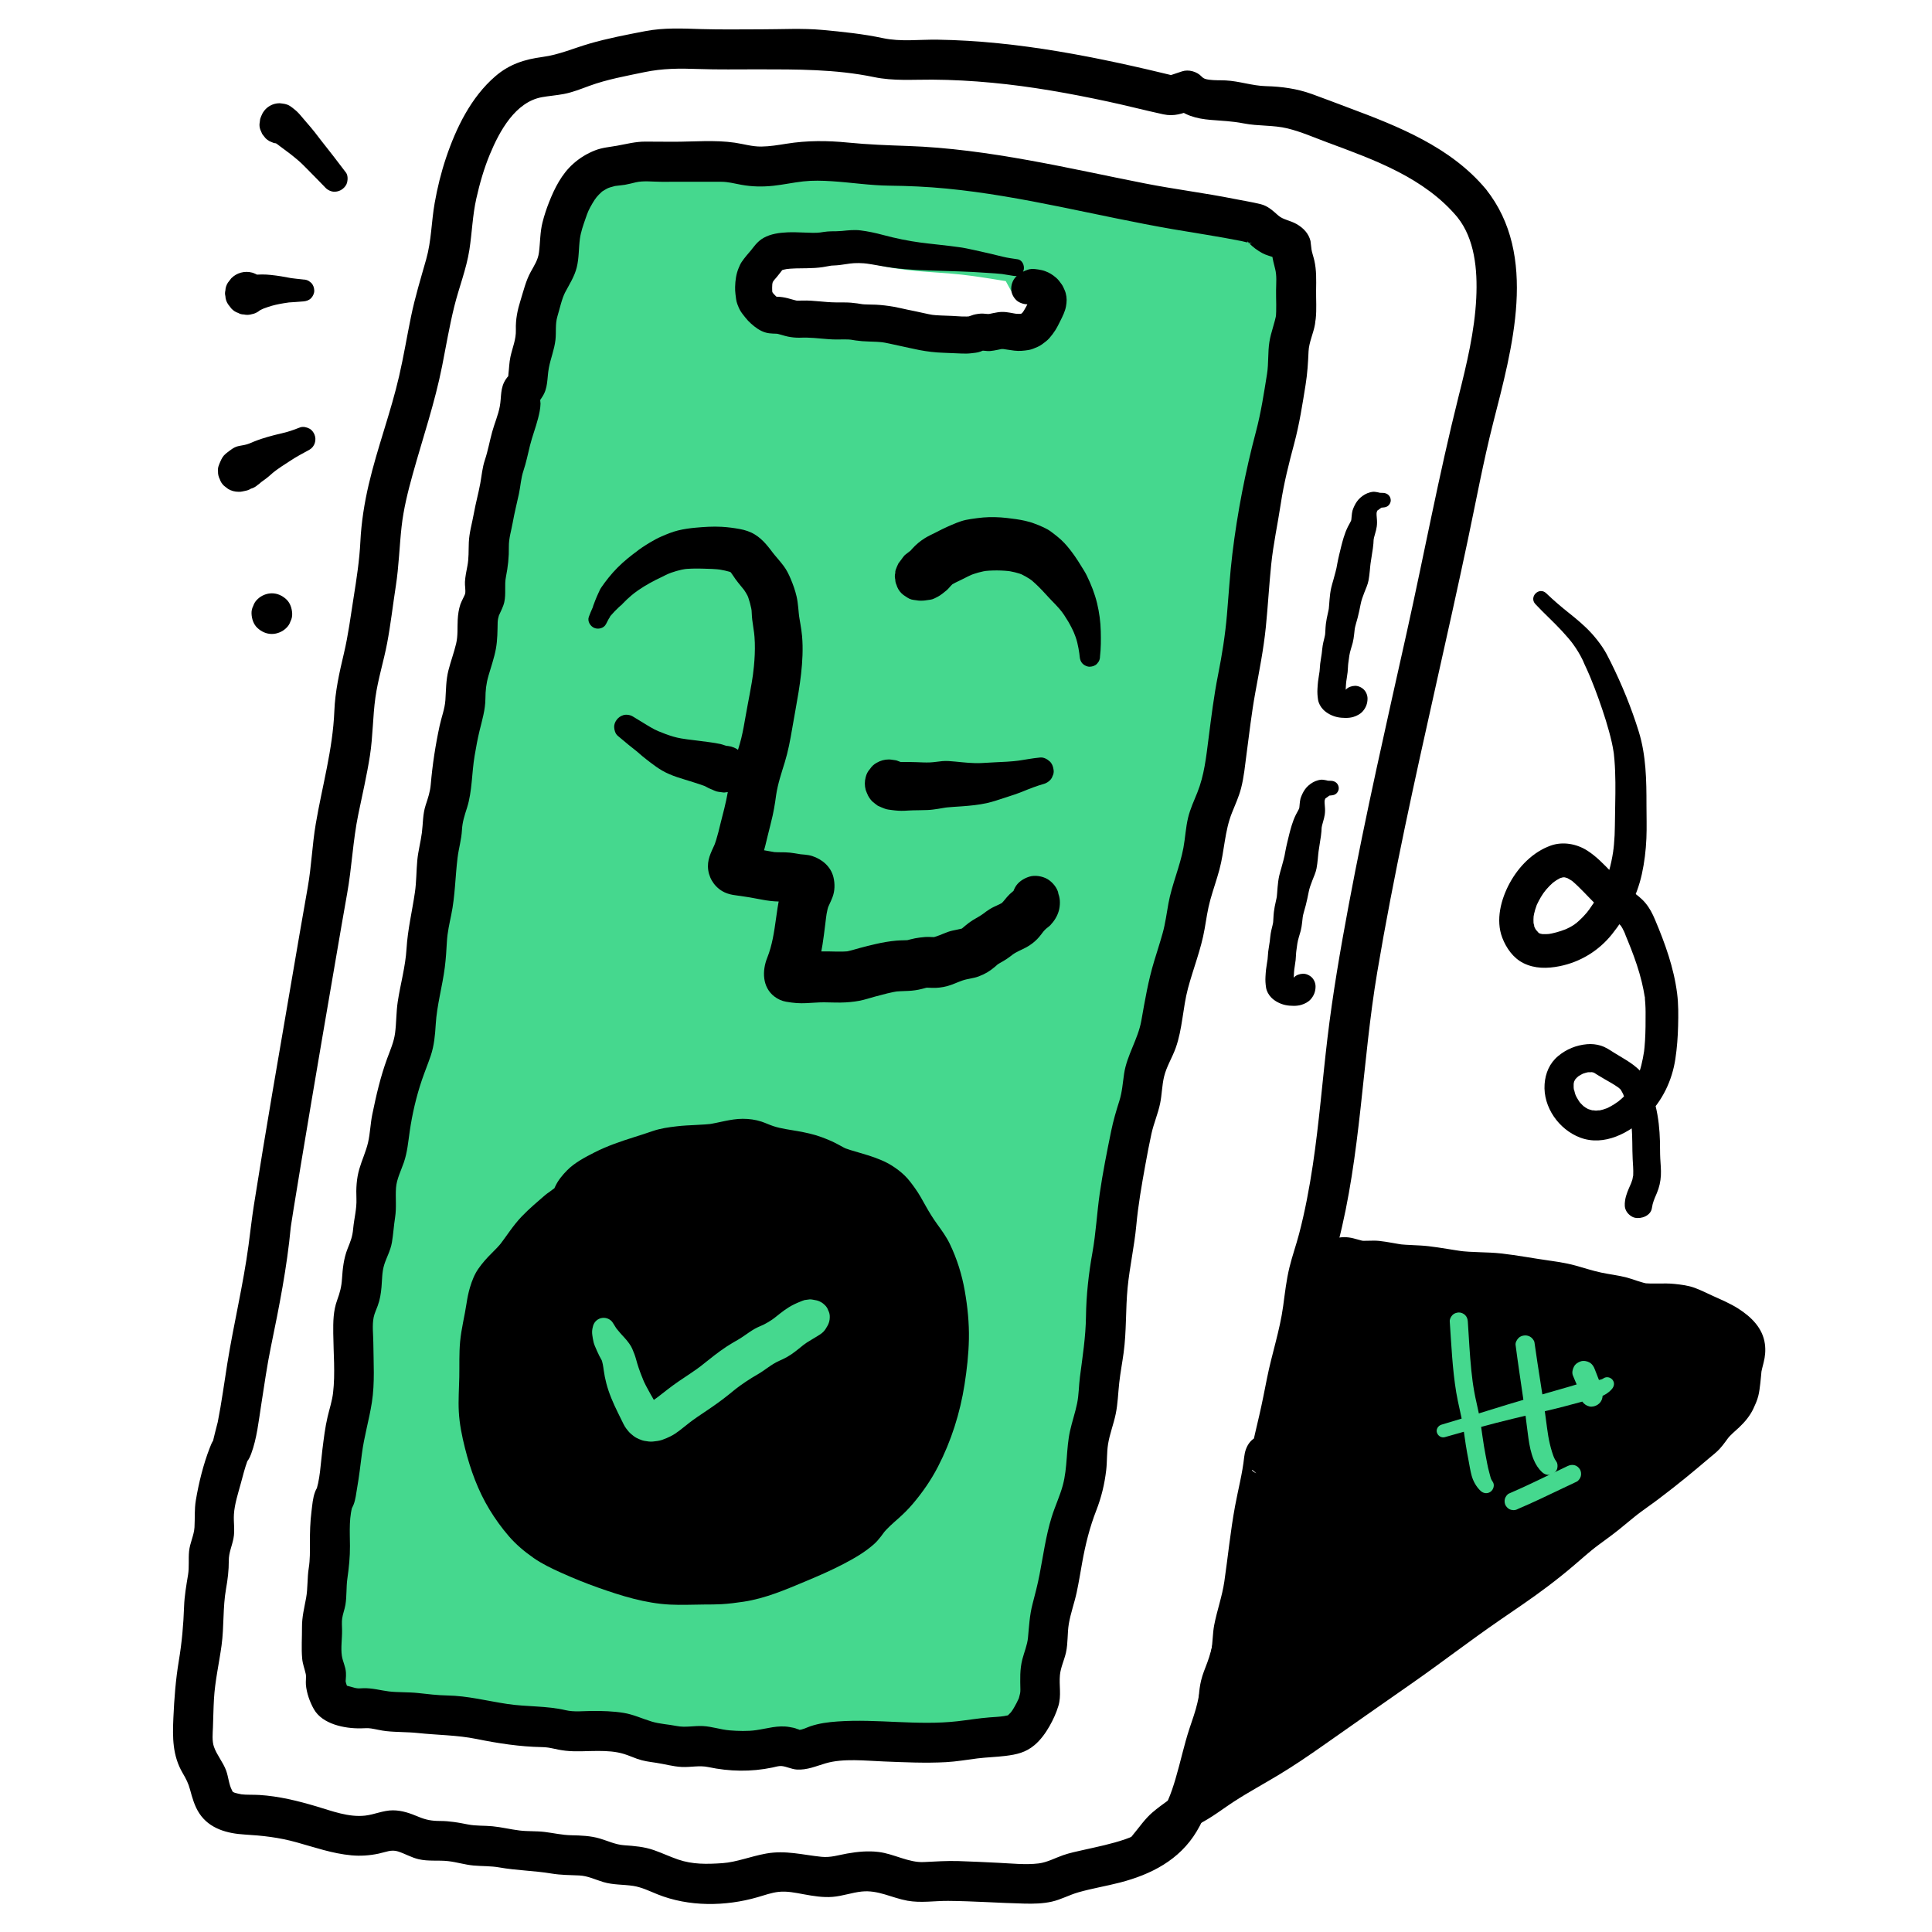 <?xml version="1.0" encoding="UTF-8"?><svg id="ARTWORK" xmlns="http://www.w3.org/2000/svg" viewBox="0 0 1000 1000"><path d="m670.83,153.076c.003-3.848.179-7.751.046-11.593-.132-3.807-1.507-6.422-2.118-10.034-.824-4.861.703-4.619-3.809-7.042-2.219-1.192-4.738-1.305-6.906-2.616-2.624-1.587-4.75-4.093-7.294-5.921l-20.081-4.016c-57.255-7.598-112.634-26.062-170.239-26.106-15.704-.012-31.782-4.187-47.574-1.837-8.118,1.208-16.643,3.136-25.173,1.941-4.532-.635-8.032-2.193-12.806-2.132-4.773.062-9.55.02-14.323.02h-20.619c-2.965,0-5.964-.135-8.926-.046-4.286.129-7.479,1.794-11.603,2.108-17.817,1.356-24.346,16.547-28.606,32.026-1.974,7.166-.397,14.47-3.429,21.311-2.22,5.009-4.931,7.628-6.159,12.871-.952,4.063-2.496,7.984-3.523,11.952-.921,3.56.021,7.023-.35,10.591-.444,4.266-2.116,8.719-3.136,12.849-.881,3.569-.362,7.26-1.327,10.691-.565,2.007-2.719,3.605-3.33,5.689-.651,2.223.151,4.256-.232,6.418-1.236,6.971-4.302,13.59-5.635,20.582-.92,4.826-2.01,8.085-3.588,12.622-1.268,3.645-.73,7.197-1.858,10.957-2.258,7.517-2.722,14.837-4.649,22.114-.868,3.281-.51,6.753-.454,10.152.085,5.217-1.642,9.469-2.112,14.55-.24,2.603.441,5.105.018,7.718-.409,2.532-1.904,4.389-2.748,6.669-1.668,4.51-.78,8.287-1.072,13.169-.548,9.221-5.064,17.618-6.224,26.592-.435,3.367.241,6.575-.357,9.955-.85,4.81-2.43,9.644-3.367,14.469-1.822,9.384-3.55,19.652-4.164,29.159-.337,5.191-2.584,8.953-3.72,13.807-.99,4.228-.187,8.217-1.347,12.469-2.308,8.46-1.878,17.918-2.901,26.59-1.01,8.572-3.848,16.949-4.173,25.548-.384,10.168-1.607,19.361-4.216,29.34-2.366,9.043-.57,18.217-3.777,26.988-2.726,7.456-5.662,14.818-7.526,22.543-1.077,4.467-1.736,8.925-2.754,13.385-.969,4.245-1.042,7.564-1.65,11.774-1.076,7.442-5.41,14.475-6.24,22.089-.45,4.131.513,8.312-.067,12.476-.657,4.704-1.645,8.303-1.762,13.069-.117,4.837-2.807,8.533-4.137,13.056-1.616,5.497-1.285,10.094-1.858,15.618-.445,4.285-2.866,7.946-3.72,12.095-.707,3.434-.397,6.864-.4,10.37-.009,9.54.346,19.146.046,28.679-.241,7.655-3.327,15.351-4.502,23.008-1.562,10.173-2.384,20.902-4.581,30.969-1.756,8.05.285-2.77-1.451,5.195-1.818,8.343-1.613,16.519-1.561,25.166.026,4.116-.099,7.256-1.004,11.242-1.01,4.449-.454,8.303-.9,12.792-.364,3.657-1.974,6.854-2.158,10.545-.201,4.004.058,8.083.046,12.096-.009,3.264-.437,6.786.172,9.974.357,1.872,1.284,3.43,1.668,5.287.477,2.298-.378,4.657.065,6.893.415,2.096,2.326,7.919,4.024,9.187,1.829,1.366,7.605,2.337,10.034,2.855,3.416.73,7.111-.41,10.638.343,3.981.85,6.466,1.625,10.627,1.562,9.946-.15,19.096,2.125,29.042,2.015,8.041-.089,15.812,2.343,23.701,3.562,8.388,1.297,16.722,2.527,25.323,2.458,3.877-.031,5.693.649,9.172,1.558,3.912,1.022,8.144.443,12.192.447,7.769.007,14.992-.401,22.433,1.962,4.68,1.486,8.712,3.789,13.662,4.138,4.282.302,7.762,1.428,11.958,2.037,4.456.646,9.226-.802,13.697-.208,4.371.582,7.984,1.956,12.449,2.105,3.954.132,8.009.208,11.954.082,5.422-.174,10.9-2.663,16.302-2.176,2.789.251,5.094,1.816,7.793,1.751,4.581-.111,9.874-3.2,14.593-3.77,15.856-1.914,33.175.104,49.16.104,8.442,0,16.035-.126,24.198-1.562,7.597-1.336,15.131-1.043,22.59-2.531,6.455-1.288,11.95-12.2,13.711-17.997,1.155-3.805.197-8.23.277-12.145.13-6.352,3.033-11.207,3.94-17.219.657-4.35.036-8.393,1.077-12.806,1.117-4.73,2.49-9.324,3.581-14.057,2.575-11.178,3.679-22.892,7.035-34.131,4.398-14.729,5.534-11.939,8.144-27.138,1.099-6.406.306-12.664,1.858-19.091,1.678-6.956,4.301-14.194,4.609-21.368.53-12.357,4.124-24.397,3.99-36.682-.137-12.378,1.197-25.188,3.553-37.279,2.058-10.561,1.923-21.461,3.963-32.066,2.241-11.657,4.033-23.378,6.744-35.001.999-4.282,2.925-8.191,3.783-12.551.979-4.979,1.001-10.406,2.411-15.251,1.324-4.548,4.015-8.965,5.648-13.446,2.212-6.071,2.716-12.619,3.75-18.981,2.055-12.645,6.51-24.147,9.887-36.418,1.401-5.094,1.832-10.272,2.861-15.418,1.756-8.765,5.312-17.067,7.179-25.795,1.379-6.453,1.464-13.731,3.509-19.911,2.61-7.892,6.143-13.451,7.529-22.07,2.833-17.622,4.142-35.335,7.987-52.852,5.613-25.584,4.199-51.711,9.49-77.277,2.085-10.073,2.874-20.524,5.467-30.501,3.008-11.575,7.063-24.39,8.419-36.227.603-5.268,1.709-10.385,2.283-15.592.387-3.517-.386-6.92.35-10.448.891-4.279,2.798-8.809,3.386-13.119.529-3.866.173-8.031.175-11.974Zm-131.024,9.625c-1.12,2.216-2.412,4.674-4.286,6.407-4.656,4.307-9.848,2.913-15.37,2.04-2.723-.43-4.962.622-7.593.952-1.788.224-3.798-.48-5.559-.102-1.211.26-2.032.842-3.246,1.089-4.02.816-9.241-.049-13.404-.051-5.079-.003-9.977-.547-14.905-1.732-4.257-1.024-8.344-1.705-12.617-2.709-5.319-1.251-9.757-1.376-15.239-1.458-3.046-.045-5.773-1.045-8.847-1.006-1.943.025-3.889-.002-5.832-.004-5.527-.005-10.751-.979-16.259-.987-2.165-.003-4.411.265-6.51-.219-1.929-.445-3.962-1.098-5.894-1.535-2.38-.538-4.464.297-6.666-1.089-2.363-1.487-5.336-4.632-6.529-7.077-1.428-2.925-1.189-9.907.048-12.83.973-2.301,2.636-3.982,4.215-5.816,2.024-2.353,3.02-4.796,6.164-5.772,4.593-1.427,9.366-1.19,14.135-1.19,2.103,0,4.218.077,6.319.023,3.065-.08,5.907-1.069,9.003-1.033,4.59.053,8.401-1.159,13.008-.987,5.202.194,10.869,1.831,15.999,2.861,9.281,1.863,19.259,2.462,28.712,3.084,12.335.811,24.756,2.956,36.955,4.934l5.921,10.856c.81-1.417,5.443-.546,6.904.146,2.32,1.097,4.526,4.254,4.019,6.817-.419,2.111-1.703,4.522-2.646,6.388Z" style="fill:#45d88e; stroke-width:0px;"/><path d="m678.599,153.076c.028-4.993.436-10.081-.335-15.035-.536-3.443-1.696-6.835-2.075-9.856-.45-3.592-1.324-6.22-4.272-8.532-3.185-2.499-7.212-2.878-10.53-4.904-3.133-1.913-5.011-5.334-8.735-6.403-1.48-.425-3.073-.615-4.582-.916-4.663-.933-9.319-1.925-13.994-2.799-17.308-3.236-34.741-5.65-52.02-9.157-20.306-4.121-40.563-8.537-61.019-11.871-20.084-3.274-40.252-5.414-60.609-5.624-10.282-.106-20.434-1.759-30.684-2.351-10.324-.597-19.929,1.4-30.112,2.469-4.641.487-9.186.54-13.747-.489-4.769-1.076-9.299-1.656-14.192-1.63-10.584.057-21.175.048-31.76-.008-4.588-.024-9.165-.307-13.709.513-4.266.77-8.695,1.496-12.923,2.411-7.113,1.539-13.608,5.698-18.168,11.337-4.841,5.986-7.928,12.995-10.273,20.285-1.231,3.828-2.187,7.62-2.654,11.623-.542,4.634-.103,9.597-1.971,13.974-1.653,3.873-4.25,7.207-5.711,11.201-1.691,4.623-3.244,9.779-4.328,14.582-1.123,4.976.065,9.988-1.133,14.901-1.255,5.144-2.814,9.911-3.219,15.231-.169,2.22-.21,3.201-1.326,4.96-1.097,1.728-2.072,3.371-2.584,5.385-.579,2.279-.119,4.3-.282,6.542-.194,2.663-1.362,5.528-2.148,8.045-1.365,4.37-2.632,8.682-3.599,13.159-.93,4.301-2.663,8.33-3.704,12.582-.605,2.47-.594,5.008-.989,7.501-.351,2.22-1.14,4.389-1.637,6.58-1.104,4.87-1.708,9.838-2.783,14.713-1.086,4.92-1.526,9.368-1.451,14.4.071,4.744-1.421,9.222-1.936,13.914-.25,2.276.121,4.499-.016,6.759-.098,1.607-.667,2.504-1.341,3.964-2.103,4.55-2.59,9.092-2.556,14.055.066,9.582-4.171,17.959-5.782,27.259-.781,4.511-.141,9.084-.999,13.534-.981,5.086-2.522,10.044-3.479,15.143-1.79,9.542-2.62,19.113-3.938,28.704-.542,3.946-2.55,7.546-3.404,11.422-1.015,4.603-.669,9.304-1.707,13.888-2.215,9.786-1.488,19.865-3.223,29.693-.797,4.513-1.915,8.964-2.663,13.486-.899,5.436-1.06,10.863-1.501,16.34-.784,9.739-3.846,18.985-4.882,28.648-.488,4.555-.304,9.202-1.075,13.722-.879,5.148-3.211,10.031-4.954,14.929-3.292,9.248-5.456,18.791-7.142,28.453-.791,4.535-.863,9.18-2.102,13.628-1.293,4.642-3.368,9.034-4.544,13.712-1.33,5.29-.867,10.285-.944,15.645-.071,4.914-1.562,9.734-1.885,14.646-.246,3.747-1.772,6.658-3.093,10.142-1.827,4.818-2.305,9.925-2.608,15.033-.272,4.585-1.609,8.059-3.044,12.372-1.642,4.932-1.485,10.018-1.44,15.141.091,10.32,1.225,21.303-.168,31.551-.566,4.166-1.882,8.238-2.845,12.321-1.265,5.368-1.913,10.843-2.607,16.308-.962,7.576-1.15,16.375-3.891,23.567,2.497-1.901,4.995-3.803,7.492-5.704l-.019-.002c2.59,2.59,5.18,5.18,7.769,7.769-.006-.354.081-.704.077-1.058-.034-3.724-2.447-6.214-5.704-7.492l-.018-.007c-4.186-1.643-8.168,1.861-9.557,5.426-3.107,7.972-2.647,18.147-2.604,26.551.026,4.985-.184,9.528-.983,14.424-.828,5.077-.166,10.32-1.412,15.3-1.241,4.96-1.772,9.575-1.69,14.684.089,5.517-.527,11.245.342,16.706.331,2.082,1.398,3.962,1.74,5.991.418,2.482-.32,4.996.195,7.574.684,3.429,2.06,7.131,3.948,10.067,4.343,6.753,15.531,8.117,22.879,7.841,4.501-.169,8.645,1.3,13.132,1.644,5.552.425,11.067.395,16.623,1.006,5.361.589,10.634,1.017,16.027,1.113,5.356.095,10.489,1.304,15.719,2.343,5.508,1.094,11.089,1.879,16.66,2.58,5.765.725,11.505.599,17.256,1.113,4.167.373,8.055,1.961,12.317,2.127,5.584.217,11.198-.283,16.793-.13,4.897.134,9.399.936,14.001,2.639,5.057,1.871,9.673,2.872,14.99,3.697,4.699.729,9.221,2.106,14.031,1.915,2.304-.092,4.595-.481,6.905-.48,2.572.001,5.004.72,7.507,1.224,5.02,1.013,10.03,1.169,15.136,1.172,5.889.003,11.154-1.355,16.924-2.123,4.738-.631,8.965,2.02,13.837,1.408,4.723-.593,8.922-2.939,13.584-3.671,10.652-1.673,21.973-.615,32.686-.179,10.624.432,21.355.831,31.96-.154,5.061-.47,10.042-1.483,15.104-1.918,5.616-.482,11.603-.447,17.08-1.89,7.845-2.066,13.124-9.49,16.377-16.491,1.75-3.766,3.169-7.446,3.53-11.614.423-4.888-.69-9.454.618-14.279,1.404-5.18,3.033-9.908,3.389-15.331.153-2.334-.047-4.734.316-7.05.455-2.901,1.463-5.796,2.209-8.634,2.732-10.398,4.127-21.012,6.377-31.509,1.673-7.805,4.332-15.131,7.094-22.583,2.866-7.731,3.917-16.116,4.289-24.302.471-10.358,4.745-19.893,5.646-30.218.957-10.954,3.203-21.791,3.92-32.757.722-11.038.4-21.942,2.102-32.934,1.686-10.892,3.075-21.665,4.258-32.624,1.175-10.886,3.612-21.817,5.743-32.555,2.093-10.542,5.749-20.426,7.063-31.115,1.23-10.003,7.246-18.366,9.011-28.306,1.906-10.736,3.674-21.094,6.878-31.557,1.548-5.052,3.228-10.083,4.567-15.196,1.454-5.553,1.928-11.28,3.17-16.875,2.251-10.142,6.376-19.684,7.811-30.027.664-4.781,1.1-9.601,2.568-14.223,1.501-4.727,3.755-9.174,5.394-13.85,3.55-10.124,4.059-21.498,5.42-32.08,1.39-10.807,3.241-21.443,5.354-32.127,2.244-11.345,3.324-22.895,4.241-34.41,1.755-22.031,4.426-44.068,9.007-65.714,2.181-10.305,5.616-20.306,7.783-30.621,1.032-4.912,1.59-9.875,2.342-14.831.879-5.799,2.075-11.541,1.979-17.428-.082-5.06,1.695-9.24,2.828-14.123,1.31-5.642,1.067-11.201,1.015-16.94-.09-9.994-15.629-10.018-15.539,0,.044,4.847.417,9.548-.839,14.274-1.518,5.712-3.101,10.801-3.004,16.789.082,5.047-.931,9.883-1.661,14.859-.725,4.947-1.346,9.846-2.422,14.736-2.266,10.302-5.734,20.324-7.775,30.672-2.056,10.425-3.692,21.033-5.4,31.522-3.493,21.449-3.192,43.351-7.094,64.73-1.972,10.803-4.089,21.488-5.542,32.386-1.388,10.407-1.849,21.506-4.838,31.602-2.663,8.996-6.941,16.844-8.238,26.277-.668,4.86-1.285,9.642-2.563,14.391-1.419,5.272-3.273,10.415-4.722,15.678-1.297,4.711-2.016,9.476-2.817,14.285-.89,5.342-2.427,10.478-4.013,15.646-3.104,10.115-6.22,20.14-7.765,30.637-.723,4.913-1.303,9.875-2.821,14.625-1.487,4.654-4.117,8.864-5.693,13.494-1.599,4.695-1.788,9.655-2.489,14.524-.73,5.07-2.904,9.699-4.14,14.638-2.62,10.47-4.168,21.218-6.143,31.821-1.992,10.691-2.355,21.505-4.032,32.221-1.682,10.752-3.612,21.34-4.157,32.241-.245,4.907-.046,9.824-.317,14.726-.301,5.456-1.249,10.829-2.071,16.223-.803,5.274-1.466,10.539-1.808,15.863-.317,4.919-1.75,9.657-3.043,14.391-2.655,9.717-2.085,19.586-4.154,29.358-1.224,5.781-3.598,11.029-5.49,16.595-3.214,9.454-4.889,19.191-6.633,28.993-1.903,10.69-6.074,21.315-6.567,32.173-.2,4.401-.685,8.01-2,12.227-1.512,4.848-2.513,9.643-2.29,14.748.15,3.441.351,6.766-.844,9.706-1.287,3.167-3.078,6.684-5.6,9.051-.955.896-.977.938-1.906,1.22-2.183.663-4.67.683-6.921.872-5.252.44-10.457.843-15.669,1.66-20.606,3.227-41.528-.357-62.238.479-4.895.198-10.02.417-14.747,1.793-2.09.608-4.108,1.44-6.196,2.056-2.637.778-3.171.437-5.773-.271-5.302-1.442-10.393-.673-15.678.421-5.042,1.044-9.929,1.017-15.07.882-4.347-.114-8.338-1.254-12.618-1.894-5.082-.76-10.033.569-15.071-.012-4.412-.509-9.103-1.381-13.456-2.238-4.991-.983-9.493-3.635-14.495-4.674-4.832-1.004-9.757-1.283-14.68-1.304-5.258-.022-11.078.874-16.24-.147-4.364-.863-8.353-1.763-12.847-1.837-5.409-.09-10.794-.586-16.147-1.351-10.413-1.489-20.707-4.497-31.267-4.668-5.127-.083-10.179-.547-15.275-1.107-5.513-.606-11.156-.338-16.623-1.006-4.252-.519-8.095-1.846-12.459-1.677-1.74.068-3.352.178-5.061-.092-1.816-.286-3.825-1.222-5.647-1.285-3.134-.108,1.962-1.003.574,1.265.003-.005-.929-1.677-.847-1.504-.438-.919-.973-2.388-1.211-3.531-.279-1.341.079-3.059.036-4.763-.08-3.218-1.635-5.672-2.093-8.737-.623-4.175.108-8.964.028-13.202-.044-2.335-.244-4.796.075-7.115.318-2.309,1.216-4.522,1.648-6.815.883-4.691.347-9.464,1.09-14.143.875-5.514,1.292-10.752,1.26-16.34-.042-7.376-.694-16.146,2.044-23.172-3.186,1.809-6.372,3.618-9.557,5.426l.018.007-5.704-7.492c.003.354-.084.704-.077,1.058.085,4.595,3.524,7.231,7.769,7.769l.019.002c3.569.452,6.377-2.778,7.492-5.704.999-2.622,1.312-5.76,1.788-8.497.928-5.332,1.591-10.71,2.265-16.079.552-4.391,1.028-8.81,1.955-13.141,1.031-4.813,2.504-9.525,3.304-14.387,1.674-10.172.86-20.732.774-30.998-.035-4.216-.632-8.912.101-13.079.863-4.902,3.441-9.115,3.998-14.161.443-4.017.222-8.129,1.185-12.075,1.012-4.144,3.346-7.827,4.236-11.998.878-4.115.89-8.442,1.584-12.609.909-5.454.387-10.548.71-15.987.245-4.121,1.98-8.109,3.354-11.96,1.741-4.878,2.771-9.553,3.372-14.7,1.095-9.363,3.087-18.959,6.001-27.931,3.049-9.389,6.895-17.911,7.615-27.888.336-4.651.379-9.228,1.436-13.787,1.126-4.853,2.228-9.662,2.942-14.599,1.364-9.436,1.326-18.925,3.259-28.274,1.998-9.665,2.763-19.143,3.544-28.956.338-4.251,1.422-8.262,2.069-12.451.714-4.623.447-8.952,1.94-13.446,2.853-8.587,3.079-17.243,4.459-26.132,1.492-9.614,4.386-18.973,5.815-28.558.656-4.401-.001-8.78.991-13.136,1.013-4.451,2.595-8.747,3.787-13.149,1.248-4.605,1.992-9.33,2.006-14.106.013-4.271.246-6.901,1.989-10.758,2.158-4.774,1.292-8.994,1.749-13.987.406-4.425,1.906-8.669,2.092-13.15.18-4.332-.048-8.139.897-12.4,1.081-4.875,1.682-9.842,2.783-14.713,1.014-4.484,1.573-8.95,2.453-13.433.791-4.034,2.647-7.881,3.583-11.904,1.084-4.659,2.215-9.189,3.661-13.758,1.449-4.576,3.019-9.322,2.886-14.173-.058-2.139.326-1.94,1.463-3.728,1.232-1.939,1.872-4.026,2.232-6.278.38-2.377.307-4.79.655-7.158.367-2.497,1.319-4.963,1.984-7.388,1.362-4.966,1.523-9.502,1.574-14.592.048-4.812,2.328-9.823,3.653-14.426,1.025-3.56,3.127-6.408,4.759-9.704,2.397-4.839,3.324-9.709,3.74-15.051.886-11.366,4.25-28.169,15.619-33.9,2.51-1.266,5.175-1.667,7.926-1.999,4.522-.546,8.65-1.996,13.232-1.985,9.918.024,19.837.06,29.756.078,4.471.009,9.29-.506,13.716.125,4.808.686,9.315,2.134,14.228,2.321,10.24.389,20.167-2.834,30.373-2.988,9.787-.148,19.486,1.405,29.221,2.148,9.749.744,19.548.448,29.31,1.124,39.39,2.726,77.771,12.724,116.463,19.965,13.575,2.54,27.267,4.279,40.805,6.987,3.322.664,7.666.807,10.791,2.158-2.726-1.178-.596.17-.275.608.614.839,1.748,1.531,2.559,2.183,1.944,1.563,3.833,2.811,6.161,3.704,1.412.542,3.401,1.483,4.878,1.782,1.126.228.29.927.184-.024.161,1.442-1.489-4.895-1.459-2.803.055,3.764,1.375,7.223,2.127,10.849.892,4.302.268,9.046.243,13.423-.057,10.001,15.482,10.012,15.539,0Z" style="fill:#45d88e; stroke-width:0px;"/><path d="m533.097,158.78c-.867,1.713-1.769,3.411-2.944,4.937l1.215-1.572c-.638.801-1.343,1.515-2.145,2.154.524-.405,1.048-.81,1.572-1.215-.768.585-1.583,1.071-2.471,1.45l1.856-.783c-.896.36-1.818.594-2.774.726l2.065-.278c-1.714.205-3.427.079-5.131-.149l2.065.278c-2.549-.355-5.188-1.099-7.759-1.047-2.799.056-5.414.958-8.156,1.329l2.065-.278c-1.739.177-3.457-.356-5.195-.163-1.507.167-2.785.375-4.16.933-.799.324-1.592.528-2.445.652l2.065-.278c-3.368.44-6.774.035-10.146-.138-3.675-.188-7.318-.154-10.978-.634.689.092,1.377.185,2.065.278-2.454-.334-4.857-.851-7.268-1.405-2.418-.556-4.854-1.03-7.285-1.53-2.412-.496-4.803-1.117-7.231-1.533-2.831-.485-5.696-.822-8.565-.976-2.658-.143-5.356-.002-7.997-.34.689.092,1.377.185,2.065.278-1.414-.196-2.813-.479-4.227-.674-2.028-.28-3.936-.431-5.974-.427-2.922.006-5.846.018-8.762-.189-2.887-.205-5.764-.543-8.654-.71-1.45-.083-2.901-.122-4.353-.084-1.519.04-3.034.114-4.546-.084l2.065.278c-2.01-.314-3.956-1.007-5.927-1.498-1.499-.374-3.053-.614-4.597-.67-.867-.031-1.732.002-2.597-.088.689.092,1.377.185,2.065.278-.569-.077-1.097-.209-1.629-.425.619.261,1.237.522,1.856.783-.621-.289-1.177-.674-1.723-1.086l1.572,1.215c-1.499-1.163-2.838-2.526-4.006-4.02l1.215,1.572c-.619-.811-1.209-1.663-1.621-2.601.261.619.522,1.237.783,1.856-.368-.897-.555-1.85-.684-2.808l.278,2.065c-.268-2.158-.228-4.356.056-6.511l-.278,2.065c.155-1.106.367-2.218.793-3.255l-.783,1.856c.471-1.078,1.091-2.054,1.804-2.986l-1.215,1.572c.789-1.007,1.659-1.943,2.485-2.918,1.112-1.313,2.105-2.722,3.151-4.087l-1.215,1.572c.591-.759,1.219-1.47,1.981-2.063l-1.572,1.215c.471-.345.965-.628,1.5-.862l-1.856.783c1.451-.58,3.027-.873,4.569-1.093l-2.065.278c3.831-.509,7.737-.375,11.592-.333,1.972.022,3.966.122,5.934-.04,2.47-.204,4.893-.715,7.343-1.06l-2.065.278c1.62-.213,3.233-.151,4.858-.254,1.605-.101,3.198-.326,4.792-.531,3.233-.417,6.374-.513,9.611-.081l-2.065-.278c3.594.501,7.115,1.383,10.657,2.155,4.17.91,8.387,1.528,12.62,2.062,7.433.937,14.91,1.269,22.373,1.86,4.362.345,8.711.844,13.047,1.425l-2.065-.278c7.201.972,14.367,2.174,21.538,3.338-1.548-1.19-3.095-2.38-4.643-3.571,1.974,3.619,3.948,7.237,5.921,10.856,1.299,2.382,4.035,3.848,6.709,3.848,2.838,0,5.198-1.52,6.709-3.848l.056-.086-1.215,1.572c.07-.086.137-.152.223-.222l-1.572,1.215c.098-.067.192-.121.298-.174-.619.261-1.237.522-1.856.783.303-.126.61-.192.934-.235l-2.065.278c.748-.078,1.495-.033,2.24.059-.689-.092-1.377-.185-2.065-.278,1.002.137,2.012.343,2.955.717l-1.856-.783c.449.19.858.444,1.252.73l-1.572-1.215c.59.457,1.104.978,1.565,1.564l-1.215-1.572c.406.546.746,1.12,1.018,1.743l-.783-1.856c.188.472.326.943.408,1.445-.092-.689-.185-1.377-.278-2.065.05.412.056.81.008,1.224l.278-2.065c-.177,1.042-.548,2.04-.954,3.011.261-.619.522-1.237.783-1.856-.523,1.217-1.127,2.394-1.725,3.575-.946,1.867-1.352,3.923-.783,5.987.496,1.802,1.89,3.755,3.571,4.643,1.803.953,3.987,1.43,5.987.783,1.86-.602,3.731-1.769,4.643-3.571,1.717-3.39,3.523-6.846,3.764-10.708.247-3.961-1.921-8.355-4.878-10.928-1.757-1.529-3.262-2.441-5.454-3.201-.842-.292-1.722-.46-2.602-.585-2.39-.341-4.123-.498-6.521-.038-2.552.489-4.615,2.128-6.004,4.267h13.417c-1.047-1.92-2.094-3.839-3.141-5.759-.675-1.237-1.35-2.474-2.025-3.712l-.61-1.118c-1.039-1.905-2.936-3.464-5.082-3.885-3.111-.611-6.278-1.027-9.409-1.527-3.151-.503-6.305-.99-9.465-1.436-6.83-.966-13.672-1.796-20.556-2.248-6.825-.447-13.656-.889-20.439-1.79.689.092,1.377.185,2.065.278-2.934-.395-5.856-.876-8.752-1.493-2.862-.61-5.703-1.317-8.58-1.852-3.362-.625-6.839-1.173-10.271-1.036-2.815.113-5.587.663-8.392.885-1.619.128-3.245.038-4.86.224-2.235.257-4.434.679-6.658.993.689-.092,1.377-.185,2.065-.278-2.91.383-5.875.174-8.802.168-2.754-.006-5.515-.079-8.263.155-3.699.315-7.702.838-10.978,2.735-2.973,1.722-4.724,4.379-6.764,7.037l1.215-1.572c-.894,1.148-1.907,2.196-2.821,3.327-1.54,1.904-2.771,3.632-3.717,5.873-1.209,2.865-1.606,5.994-1.686,9.094-.032,1.225.019,2.449.168,3.665.198,1.613.347,3.276.934,4.805,1.371,3.571,3.742,6.715,6.603,9.249,2.043,1.81,4.228,3.458,6.901,4.199,2.178.604,4.37.376,6.572.616l-2.065-.278c2.356.326,4.595,1.263,6.924,1.724,1.793.355,3.623.534,5.45.503,1.245-.021,2.488-.08,3.734-.056,5.09.098,10.134.95,15.228.977,2.792.015,5.657-.18,8.432.164-.689-.092-1.377-.185-2.065-.278,1.415.19,2.814.474,4.227.674,2.114.299,4.12.441,6.245.485,2.866.06,5.73.19,8.574.565l-2.065-.278c3.408.468,6.746,1.347,10.114,2.032,3.386.689,6.746,1.534,10.14,2.175,3.932.743,7.944,1.219,11.946,1.338,3.113.093,6.213.257,9.324.387,1.693.071,3.389.075,5.073-.133,1.374-.169,2.868-.275,4.188-.771.803-.301,1.564-.655,2.413-.813l-2.065.278c1.738-.233,3.456.311,5.195.16,2.423-.211,4.71-.908,7.101-1.249l-2.065.278c.803-.098,1.595-.118,2.4-.033l-2.065-.278c2.711.381,5.393.935,8.126,1.168.96.082,1.926.11,2.888.036,1.576-.121,3.24-.303,4.756-.798,3.131-1.023,6.119-2.799,8.303-5.295,1.897-2.169,3.345-4.534,4.638-7.088.945-1.867,1.352-3.922.783-5.987-.496-1.802-1.89-3.755-3.571-4.643-1.803-.953-3.987-1.43-5.987-.783-1.86.602-3.731,1.769-4.643,3.571Z" style="fill:#45d88e; stroke-width:0px;"/><path d="m769.058,97.855c-18.134-21.725-45.311-32.505-71.119-42.115-6.29-2.342-12.551-4.794-18.869-7.056-7.797-2.792-15.608-3.885-23.86-4.092-6.996-.176-13.759-2.612-20.787-2.963-2.836-.141-5.733.022-8.552-.364-1.707-.234-2.843-.493-3.945-1.666-2.406-2.562-6.707-3.788-10.079-2.664-2.678.892-5.355,1.785-8.033,2.678h5.508c-40.636-9.905-82.052-18.442-124.028-19.075-9.421-.142-19.024,1.178-28.301-.805-10.172-2.174-20.915-3.282-31.284-4.24-10.42-.963-21.104-.31-31.56-.32-10.359-.01-20.747.201-31.101-.119-9.798-.302-19.371-.801-29.067,1.065-9.649,1.858-19.516,3.734-28.956,6.484-8.203,2.39-15.705,5.746-24.176,6.865-9.301,1.229-17.217,3.762-24.466,10.006-12.588,10.841-20.322,26.766-25.52,42.246-2.557,7.614-4.473,15.442-5.872,23.348-1.73,9.776-1.671,19.542-4.394,29.148-2.803,9.888-5.79,19.607-7.859,29.692-2.098,10.228-3.795,20.537-6.137,30.715-4.358,18.944-11.314,37.17-15.738,56.096-2.262,9.678-3.831,19.581-4.325,29.514-.488,9.816-1.964,19.31-3.501,29.005-1.552,9.789-2.763,19.44-5.059,29.099-2.328,9.793-4.514,19.582-4.918,29.677-.798,19.955-6.316,38.931-9.635,58.517-1.837,10.843-2.198,21.838-4.126,32.67-2.778,15.607-5.438,31.236-8.116,46.861-6.729,39.256-13.589,78.504-19.784,117.849-1.078,6.846-1.824,13.716-2.745,20.584-2.754,20.541-7.666,40.65-10.964,61.085-1.64,10.16-2.969,20.374-4.976,30.472-.147.74-2.732,10.287-2.494,10.45-.43-.295,3.559-6.218.233-1.095-.814,1.253-1.343,2.618-1.889,4.022-3.321,8.552-5.663,18.035-7.185,27.071-.813,4.829-.428,9.258-.708,14.039-.243,4.161-2.381,8.103-2.801,12.399-.399,4.081.135,8.156-.534,12.203-.897,5.431-1.856,10.85-2.05,16.366-.337,9.563-1.135,18.614-2.714,28.062-1.657,9.916-2.378,19.597-2.828,29.613-.456,10.172-.483,19.489,4.813,28.565,1.784,3.058,2.921,5.206,3.836,8.615,1.138,4.238,2.352,8.55,4.791,12.249,5.25,7.96,14.454,10.414,23.46,10.944,9.288.546,17.72,1.487,26.747,3.993,9.475,2.63,18.655,5.862,28.517,6.769,4.724.435,9.414.102,14.055-.877,3.701-.781,6.577-2.266,10.121-1.117,3.59,1.164,6.886,3.135,10.583,4,5.119,1.198,10.16.419,15.29.996,4.411.496,8.685,1.869,13.141,2.27,4.496.405,8.889.2,13.357.989,9.013,1.593,18.043,1.667,27.026,3.166,4.771.796,9.493.783,14.303.99,4.489.193,8.335,2.178,12.575,3.434,5.107,1.514,10.304,1.179,15.49,1.986,4.316.672,8.473,2.733,12.494,4.348,16.192,6.503,35.139,6.313,51.822,1.476,3.542-1.027,7.148-2.347,10.829-2.747,4.415-.48,8.7.454,13.009,1.243,4.927.903,9.96,1.745,14.981,1.339,5.105-.412,9.939-2.219,15.011-2.753,8.552-.9,15.52,3.264,23.671,4.74,7.04,1.274,14.019.041,21.112.098,13.165.106,26.316,1.086,39.477,1.401,4.727.113,9.513.029,14.152-1.012,4.749-1.066,9.043-3.472,13.708-4.812,7.09-2.037,14.414-3.217,21.555-5.065,16.16-4.182,30.842-11.695,39.69-26.417,9.482-15.777,11.425-34.419,17.57-51.475,3.294-9.142,4.25-18.869,7.497-28.024,3.032-8.55,2.678-17.357,5.015-25.963,3.854-14.193,5.674-28.939,7.608-42.968.783-5.68,1.522-11.387,2.688-17.004.94-4.53,2.149-9,3.062-13.536.578-2.871,1.025-5.762,1.365-8.671.131-1.124.239-2.246.321-3.375.201-2.792,1.262-2.766-.882,1.458-1.239,1.239-2.478,2.478-3.716,3.716l.187-.12c-2.661.348-5.322.696-7.982,1.044-3.915-.662-5.049-3.371-3.348-1.816,1.489,1.361,1.427,1.231,2.382,1.769,2.613,1.47,5.725,1.809,8.577.968,7.087-2.092,8.218-9.23,9.638-15.408,2.678-11.656,4.832-23.458,7.623-35.077,3.016-12.559,6.215-24.667,7.921-37.506,1.495-11.25,4.861-21.66,7.695-32.594,11.859-45.752,12.455-93.711,20.276-140.196,8.419-50.045,19.438-99.601,30.503-149.113,5.534-24.764,11.084-49.526,16.334-74.352,4.292-20.298,8.04-40.68,13.15-60.793,9.757-38.402,23.644-86.747-3.785-121.1-3.494-4.376-11.005-3.646-14.65,0-4.323,4.323-3.502,10.264,0,14.65,8.86,11.096,10.431,26.965,9.701,41.797-.847,17.208-4.951,34.154-9.157,50.907-10.182,40.556-17.822,81.717-26.915,122.534-10.431,46.821-21.131,93.598-29.959,140.756-4.29,22.918-8.266,45.911-11.014,69.07-2.585,21.776-4.283,43.67-7.536,65.364-1.804,12.031-4.047,24.01-7.139,35.782-1.519,5.784-3.545,11.435-4.96,17.241-1.605,6.587-2.352,13.342-3.262,20.048-1.726,12.708-5.852,24.729-8.343,37.262-1.284,6.462-2.534,12.908-4.018,19.329-.673,2.912-1.363,5.821-2.038,8.733-.339,1.461-.675,2.923-1.005,4.386-.2.88-.396,1.76-.589,2.642-.689,2.212-.205,1.653,1.45-1.675,1.524-.888,3.047-1.776,4.571-2.664l2.16-.293,5.229,1.414c3.819,1.994.003-.169-1.07-.815-2.15-1.294-4.564-1.747-7.044-1.412-5.932.802-8.872,5.662-9.468,11.181-.933,8.638-3.138,16.843-4.717,25.375-2.45,13.239-3.673,26.199-5.559,39.086-1.131,7.731-3.788,14.968-5.257,22.601-.853,4.429-.693,8.987-1.528,13.38-.819,4.303-2.595,8.293-3.851,12.467-1.403,4.659-2.192,9.474-3.265,14.212-1.045,4.616-2.664,8.952-4.142,13.432-2.843,8.616-4.677,17.521-7.267,26.211-2.177,7.304-4.892,15.108-9.938,20.962-4.279,4.964-10.119,8.118-16.119,10.186-7.058,2.432-14.394,3.904-21.663,5.54-3.481.783-7.015,1.517-10.391,2.683-4.201,1.451-8.218,3.715-12.674,4.271-6.729.839-14.05-.005-20.835-.314-6.906-.315-13.81-.703-20.721-.898-6.019-.17-11.871.206-17.86.506-7.901.396-15.549-4.274-23.486-5.227-5.504-.661-10.854-.141-16.302.827-4.544.808-8.517,2.164-13.19,1.689-9.904-1.007-18.608-3.496-28.658-1.692-8.036,1.442-15.309,4.457-22.62,4.971-8.302.583-15.584.65-22.906-1.855-4.258-1.457-8.334-3.39-12.579-4.879-5.004-1.755-10.13-2.168-15.384-2.529-4.471-.306-8.316-2.2-12.558-3.464-4.827-1.439-9.876-1.603-14.874-1.713-4.699-.103-9.075-1.136-13.727-1.711-4.329-.535-8.683-.222-13.002-.75-4.694-.573-9.294-1.724-14.013-2.184-4.326-.422-8.557-.111-12.842-.967-4.782-.956-9.399-1.769-14.294-1.776-4.213-.006-7.218-.526-11.096-2.143-4.33-1.806-8.503-3.347-13.28-3.367-5.005-.02-9.542,2.183-14.42,2.738-8.518.969-17.21-2.4-25.21-4.78-9.621-2.863-19.444-5.28-29.499-5.904-2.893-.18-7.127-.018-9.34-.345-1.024-.152-3.292-.737-3.475-.821-1.233-.565-.842-.246-1.374-1.234-1.618-3.005-1.853-6.943-3.01-10.158-1.581-4.394-4.836-8.05-6.339-12.383-1.06-3.056-.64-6.898-.517-10.086.189-4.919.247-9.866.536-14.778.547-9.298,2.666-18.421,3.926-27.633,1.33-9.723.597-19.61,2.311-29.25.874-4.912,1.446-9.546,1.428-14.542-.016-4.244,1.618-7.456,2.417-11.536.84-4.286-.035-8.29.244-12.557.342-5.223,2.11-10.646,3.487-15.67,1.131-4.125,2.148-8.383,3.678-12.382-.894,2.337-.558,1.098-.269.712.894-1.192-1.225,1.518-1.093,1.349,1.718-2.187,2.155-2.68,3.136-5.324,2.934-7.904,3.853-16.868,5.154-25.16,1.595-10.17,3.011-20.363,5.095-30.449,4.214-20.395,8.301-40.993,10.238-61.755.216-2.319-.393,2.576-.147,1.043.147-.915.267-1.835.406-2.752.392-2.586.804-5.17,1.218-7.753,1.262-7.877,2.565-15.748,3.873-23.618,3.575-21.511,7.217-43.011,10.878-64.508,3.329-19.548,6.673-39.094,10.066-58.632.942-5.426,1.878-10.853,2.858-16.273,2.468-13.647,2.982-27.451,5.786-41.054,2.085-10.113,4.426-20.18,6.025-30.387,1.575-10.049,1.441-20.2,2.854-30.217,1.332-9.445,4.261-18.605,6.04-27.965,1.857-9.776,2.975-19.776,4.503-29.616,1.592-10.252,1.849-20.487,2.991-30.764,1.014-9.12,3.262-18.124,5.714-26.95,5.219-18.789,11.512-37.141,15.292-56.313,2.019-10.242,3.761-20.546,6.264-30.686,2.423-9.816,6.264-19.324,7.823-29.339,1.384-8.888,1.61-17.732,3.587-26.541,1.746-7.777,3.97-15.531,7.027-22.902,5.001-12.059,13.193-27.035,26.884-29.543,3.384-.62,7.491-.923,11.358-1.654,4.583-.867,8.9-2.625,13.262-4.221,9.169-3.356,18.904-5.081,28.439-7.078,9.452-1.98,18.267-1.986,27.898-1.638,10.275.371,20.585.163,30.866.175,20.206.023,40.188-.122,60.064,4.007,10.119,2.102,19.985,1.272,30.22,1.328,10.32.057,20.638.638,30.912,1.603,20.238,1.9,40.272,5.5,60.133,9.771,9.513,2.046,18.936,4.495,28.442,6.56,5.882,1.278,9.862-.429,15.312-2.246-3.36-.888-6.719-1.776-10.079-2.664,5.114,5.444,12.02,7.187,19.219,7.793,5.919.498,11.334.662,17.195,1.825,7.559,1.499,15.332.784,22.781,2.615,7.051,1.733,13.816,4.734,20.612,7.253,24.332,9.019,50.191,18.243,67.326,38.771,3.587,4.298,10.944,3.706,14.65,0,4.254-4.254,3.596-10.342,0-14.65Z" style="stroke-width:0px;"/><path d="m660.666,162.295c-.834,4.974-2.825,9.648-3.619,14.624-.887,5.559-.35,11.125-1.25,16.715-1.616,10.037-3.087,19.853-5.699,29.703-5.506,20.765-9.637,41.963-12.228,63.312-1.275,10.508-1.901,21.079-2.812,31.622-.908,10.517-2.535,20.711-4.597,31.055-2.178,10.931-3.522,22.01-4.941,33.059-1.219,9.489-2.189,18.903-5.789,27.842-1.706,4.237-3.653,8.411-4.744,12.864-1.271,5.19-1.486,10.565-2.466,15.807-1.829,9.775-5.951,18.946-7.748,28.735-.945,5.147-1.571,10.289-2.981,15.342-1.352,4.846-2.912,9.633-4.377,14.445-3.113,10.222-4.797,20.356-6.657,30.84-1.721,9.697-7.492,17.829-8.941,27.558-.708,4.755-.983,9.418-2.451,14.024-1.641,5.15-3.11,10.144-4.201,15.454-2.203,10.726-4.366,21.583-5.939,32.419-1.478,10.177-1.962,20.413-3.777,30.542-1.956,10.916-3.203,22.021-3.349,33.115-.141,10.672-1.766,20.786-3.13,31.346-.586,4.535-.541,9.176-1.455,13.646-.98,4.79-2.585,9.419-3.651,14.186-2.098,9.381-1.238,18.97-3.78,28.308-1.526,5.606-4.067,10.901-5.778,16.459-2.99,9.715-4.329,19.765-6.249,29.719-.991,5.139-2.305,10.177-3.628,15.237-1.528,5.847-1.776,11.446-2.349,17.393-.37,3.834-1.949,7.437-2.911,11.162-1.381,5.348-1.113,10.302-1.022,15.723.026,1.582-.236,2.424-.711,4.135-.741,2.668.526-1.047-.209.594-.354.791-.732,1.571-1.133,2.34-.829,1.589-1.728,3.189-2.804,4.624.283-.377,1.001-1.089-.351.37-.447.495-.918.965-1.414,1.41.746-.528.823-.602.231-.221-1.061.78,1.963-.186-.278.097-.771.098-1.127.242-1.73.337-2.476.389-5.014.48-7.512.672-5.587.429-11.074,1.371-16.63,2.002-20.635,2.346-41.407-1.332-62.069.116-4.861.341-9.491.94-14.111,2.489-1.786.599-4.221,1.942-6.144,1.865,1.38.056-.526-.402-.699-.479-1.23-.545-2.621-.763-3.93-.994-6.019-1.062-11.484.792-17.365,1.625-4.335.614-9.28.456-13.646.099-4.638-.38-9.111-1.986-13.799-2.226-4.655-.238-9.072.875-13.606-.033-4.245-.849-8.74-1.036-12.869-2.278-4.955-1.491-9.496-3.699-14.658-4.524-5.386-.861-10.744-1.006-16.186-.984-4.564.019-9.319.65-13.752-.394-9.851-2.32-20.096-1.706-30.118-3.206-10.441-1.562-20.552-4.238-31.162-4.415-5.1-.085-10.153-.731-15.219-1.272-4.923-.526-10.494-.27-15.001-.824-4.089-.502-8.657-1.813-13.247-1.658-1.909.065-2.444.226-4.136-.12-.498-.102-5.938-1.731-6.192-1.5.403-.368,3.106,2.537,3.103,2.757.001-.078-1.453-2.777-.59-.833-.587-1.321-1.173-2.878-1.397-4.307.119.762-.053,1.854.16-.574.103-1.175.151-2.297.086-3.47-.178-3.195-1.654-5.7-2.112-8.733-.619-4.099.169-9.037.105-13.271-.029-1.903-.205-4.277.041-5.981.349-2.423,1.295-4.755,1.7-7.179.748-4.478.365-9.037.994-13.468.823-5.79,1.387-11.176,1.353-17.029-.041-7.141-.704-15.667,1.952-22.484-4.248,2.412-8.495,4.824-12.743,7.235l.018.007c-2.535-3.33-5.07-6.66-7.605-9.989.003.354-.084.704-.077,1.058.112,6.121,4.699,9.649,10.359,10.359l.019.002c4.759.597,8.502-3.699,9.989-7.605.999-2.623,1.312-5.76,1.788-8.498,1.012-5.819,1.718-11.69,2.455-17.549,1.144-9.091,3.781-17.764,5.187-26.778,1.589-10.189.836-20.694.75-30.967-.035-4.192-.669-8.953.178-13.074.426-2.069,1.379-3.996,2.097-5.971,1.158-3.186,1.662-6.287,1.958-9.681.337-3.857.23-7.653,1.353-11.379,1.136-3.77,3.309-7.408,4.044-11.764.716-4.245.952-8.564,1.626-12.831.832-5.267.119-10.22.491-15.427.317-4.428,2.63-8.95,4.053-13.099,1.829-5.334,2.243-10.662,3.052-16.197,1.303-8.913,3.398-17.975,6.3-26.501,1.437-4.222,3.148-8.35,4.572-12.574,1.752-5.197,2.252-10.697,2.573-16.146.593-10.059,3.446-19.644,4.711-29.641.559-4.423.833-8.847,1.078-13.295.257-4.677,1.3-9.194,2.241-13.773,2.028-9.866,2.062-19.703,3.283-29.639.593-4.828,2.003-9.38,2.264-14.284.224-4.216,1.339-7.504,2.625-11.534,2.716-8.514,2.427-18.125,3.937-26.949.744-4.348,1.518-8.698,2.566-12.984,1.326-5.421,2.966-10.818,3.013-16.449.036-4.36.383-7.763,1.605-12.004,1.331-4.622,2.955-9.163,3.823-13.907.852-4.659.804-9.1.917-13.789.026-1.093.442-2.947.635-3.397.99-2.311,2.245-4.487,2.796-6.964.974-4.383-.001-8.774.846-13.018,1.054-5.285,1.602-10.275,1.516-15.66-.067-4.252,1.261-8.297,2.005-12.504.881-4.981,2.121-9.82,3.182-14.752.934-4.343,1.019-8.037,2.396-12.148,1.436-4.285,2.271-8.636,3.364-13.006,1.174-4.694,2.945-9.215,4.146-13.902.64-2.497,1.246-5.151,1.3-7.742.012-.564-.293-1.923-.129-2.537-.405,1.516.478-.154.855-.697,3.304-4.756,2.576-9.844,3.576-15.199.917-4.917,2.844-9.477,3.424-14.501.486-4.212-.213-8.146,1.02-12.236,1.232-4.086,2.306-9.234,4.037-12.501,2.228-4.206,4.779-8.112,5.954-12.809,1.231-4.921.973-9.947,1.657-14.919.477-3.468,1.708-6.944,2.854-10.246,1.266-3.647,1.61-4.592,3.699-8.139.345-.586.703-1.165,1.078-1.732-.116.176,1.823-2.436.967-1.386-.857,1.051,1.287-1.355,1.14-1.204.46-.473.949-.909,1.424-1.367,2.151-2.074-.827.461.641-.498.702-.459,1.411-.892,2.151-1.289.221-.119,1.765-.787.347-.222,1.002-.399,2.056-.67,3.097-.941,3.342-.869-.849.028,1.234-.276,1.563-.228,3.13-.315,4.695-.578,1.907-.32,3.756-.845,5.638-1.276,4.008-.918,8.87-.265,13.172-.265,10.324,0,20.649.001,30.973-.003,3.54-.001,6.545.831,10.312,1.529,5.61,1.04,11.166,1.137,16.826.517,5.139-.564,10.209-1.677,15.339-2.245,4.883-.54,9.86-.403,14.753-.092,9.989.635,19.89,2.199,29.914,2.302,9.828.101,19.62.552,29.406,1.495,39.584,3.814,78.152,14.293,117.265,21.039,11.85,2.044,23.663,3.772,35.453,6.13,1.588.318,3.335.92,4.954.991.131.006.323.123.447.089-2.491.68-3.083-2.053-1.418-.058,1.678,2.01,4.614,4.011,6.833,5.226,2.109,1.155,4.361,1.563,6.53,2.46-.88-.364.965.599,1.131.609l.373.221c-1.534-1.015-2.567-2.462-3.099-4.339-1.05-4.016-.007.801.127,1.822.332,2.536.932,4.89,1.576,7.355.916,3.509.538,7.189.49,11.035-.063,4.956.336,9.931-.202,14.868-.606,5.571,5.195,10.359,10.359,10.359,6.105,0,9.751-4.773,10.359-10.359.537-4.938.136-9.911.202-14.868.069-5.162.242-10.274-.917-15.348-.471-2.06-1.218-4.044-1.551-6.138.423,2.655-.557-4.51-.385-3.786-.956-4.04-3.723-6.919-7.247-8.932-3.354-1.916-7.004-2.257-9.423-4.383-2.822-2.481-5.431-4.989-9.14-5.903-4.503-1.11-9.14-1.828-13.687-2.737-15.312-3.062-30.846-4.977-46.185-7.99-20.099-3.947-40.1-8.392-60.261-12.02-20.696-3.724-41.63-6.671-62.667-7.39-10.327-.353-20.473-.722-30.766-1.743-10.845-1.076-21.158-1.132-31.946.591-4.312.689-8.587,1.407-12.967,1.462-4.766.06-9.044-1.308-13.711-1.996-10.288-1.516-21.311-.487-31.704-.487-4.893,0-9.785-.056-14.678-.074-5.087-.019-9.898,1.285-14.634,2.131-3.695.661-7.635.94-11.347,2.404-4.244,1.674-7.887,3.903-11.311,6.95-5.972,5.315-9.636,12.619-12.516,19.931-1.324,3.361-2.473,6.848-3.362,10.35-1.316,5.184-1.157,10.424-1.85,15.672-.51,3.865-2.461,6.686-4.285,10.042-2.512,4.62-3.626,9.516-5.186,14.48-1.639,5.217-2.649,9.992-2.473,15.494.158,4.906-1.765,9.143-2.801,13.887-.646,2.956-.68,5.937-1.048,8.92-.078.631-.025,1.2-.28,1.77.651-1.456-.731.499-.94.8-3.188,4.589-2.301,9.225-3.254,14.274-.844,4.471-2.739,8.781-3.943,13.163-1.327,4.83-2.163,9.715-3.757,14.481-1.355,4.051-1.639,8.016-2.396,12.148-.949,5.176-2.386,10.28-3.312,15.485-.893,5.021-2.408,9.97-2.621,15.087-.186,4.48.066,8.146-.771,12.344-.527,2.642-1.067,5.361-1.233,8.055-.121,1.972.457,4.295.1,6.179-.107.567-1.947,3.926-2.46,5.455-.854,2.542-1.238,5.259-1.385,7.932-.231,4.216.17,8.22-.811,12.371-1.106,4.68-2.806,9.195-3.989,13.854-1.321,5.202-1.225,10.183-1.582,15.45-.299,4.409-2.014,8.795-2.955,13.131-2.172,10.006-3.749,20.287-4.617,30.487-.325,3.823-1.432,7.017-2.652,10.76-1.55,4.757-1.317,9.433-1.942,14.227-.629,4.824-1.932,9.486-2.386,14.38-.504,5.437-.421,10.964-1.204,16.372-1.431,9.878-3.752,19.297-4.36,29.318-.57,9.384-3.134,18.124-4.538,27.346-.826,5.426-.676,10.905-1.39,16.327-.6,4.557-2.518,8.823-4.087,13.108-3.485,9.517-5.665,19.049-7.703,28.952-.99,4.809-1.086,9.784-2.193,14.547-1.091,4.691-3.185,9.082-4.523,13.699-1.472,5.083-1.705,10.128-1.491,15.378.215,5.278-1.205,10.273-1.688,15.509-.389,4.216-1.238,6.215-2.887,10.355-1.984,4.984-2.562,10.282-2.9,15.602-.263,4.144-1.077,7.139-2.507,11.06-2.042,5.6-2.068,11.272-2.016,17.151.089,10.114,1.094,20.773-.1,30.832-.495,4.168-1.854,8.268-2.821,12.351-1.324,5.589-1.977,11.305-2.7,16.997-.936,7.372-1.136,15.89-3.797,22.878,3.33-2.535,6.66-5.07,9.989-7.605l-.019-.002,10.359,10.359c-.006-.354.081-.704.077-1.058-.045-4.965-3.264-8.284-7.605-9.989l-.018-.007c-5.581-2.191-10.892,2.483-12.743,7.235-1.232,3.162-1.473,6.938-1.895,10.264-.686,5.398-.824,10.788-.805,16.224.015,4.411.09,8.717-.604,13.025-.825,5.114-.452,10.476-1.364,15.463-.947,5.176-2.169,9.796-2.134,15.156.035,5.327-.379,10.857.086,16.156.26,2.957,1.26,5.292,1.867,8.08.309,1.416-.078,3.745.068,5.485.364,4.341,2.013,8.975,4.151,12.74,4.403,7.752,15.9,10.039,24.203,9.892,2.042-.036,3.607-.218,5.375.056,2.632.407,5.149,1.084,7.812,1.375,5.436.595,10.941.4,16.4.983,10.171,1.087,20.323,1.047,30.357,3.082,11.092,2.25,22.509,4.015,33.84,4.211,4.717.082,6.636,1.229,12.262,1.873,5.559.636,11.234.088,16.824.112,4.65.019,9.106.22,13.566,1.614,2.287.715,4.473,1.697,6.729,2.495,3.221,1.14,6.301,1.52,9.685,2.012,4.159.605,8.84,1.953,13.305,2.172,4.679.23,9.154-.92,13.774.059,10.992,2.327,22.133,2.54,33.149.241,1.402-.293,3.321-.904,4.737-.779,2.665.234,5.099,1.626,7.868,1.81,5.351.356,10.04-1.782,15.041-3.236,9.076-2.639,20.511-1.315,30.078-.941,10.712.419,21.442.935,32.16.358,5.489-.295,10.824-1.264,16.266-1.936,4.843-.598,9.736-.702,14.581-1.307,5.786-.723,10.409-1.753,14.945-5.567,3.162-2.659,5.731-6.221,7.769-9.796,1.859-3.26,3.523-6.88,4.602-10.472,1.64-5.461.297-10.529.806-15.995.368-3.947,2.273-7.813,3.138-11.71,1.096-4.937.645-9.962,1.471-14.842.925-5.468,2.903-10.82,4.065-16.251,1.106-5.171,1.937-10.393,2.874-15.596,1.649-9.158,3.864-18.108,7.257-26.785,2.655-6.79,4.305-13.654,5.155-20.925.518-4.432.248-8.983.948-13.381.843-5.299,2.885-10.408,3.969-15.666,1.099-5.327,1.223-10.706,1.818-16.091.575-5.205,1.565-10.362,2.274-15.549,1.533-11.214.976-22.474,2.068-33.725,1.05-10.817,3.489-21.413,4.493-32.248.986-10.645,2.81-21,4.718-31.517.965-5.317,1.96-10.63,3.12-15.909,1.175-5.345,3.402-10.378,4.499-15.723.944-4.598.947-9.355,2.059-13.916,1.266-5.188,4.209-9.772,6.001-14.781,3.524-9.851,3.645-20.72,6.345-30.831,2.737-10.248,6.795-20.241,8.608-30.713.876-5.059,1.574-10.098,2.945-15.057,1.454-5.262,3.306-10.405,4.722-15.678,2.65-9.863,2.672-19.926,6.522-29.498,1.661-4.131,3.52-8.19,4.656-12.51,1.534-5.83,2.082-11.99,2.878-17.954,1.403-10.501,2.586-21.036,4.481-31.465,2.067-11.381,4.323-22.576,5.487-34.11,1.089-10.794,1.678-21.632,2.784-32.425,1.085-10.588,3.366-20.952,4.957-31.465,1.606-10.615,4.183-20.773,6.95-31.13,2.695-10.086,4.239-20.15,5.894-30.434.939-5.832,1.27-11.366,1.526-17.232.207-4.743,2.552-9.396,3.342-14.108.924-5.511-1.451-11.154-7.235-12.743-4.965-1.364-11.813,1.687-12.743,7.235Z" style="stroke-width:0px;"/><path d="m526.785,134.222c-2.484-.403-5.027-.689-7.471-1.289-2.453-.602-4.908-1.198-7.367-1.775-2.411-.566-4.825-1.114-7.246-1.633-2.952-.633-5.936-1.334-8.935-1.676l1.679.226c-7.478-1.079-15.006-1.715-22.493-2.715l1.912.257c-6.734-.908-13.314-2.248-19.872-4.015-3.837-1.034-7.635-1.847-11.582-2.345-3.259-.412-6.44-.025-9.688.286-1.837.176-3.644.169-5.485.186-2.582.024-5.142.552-7.694.897l2.398-.322c-2.907.377-5.807.157-8.726.065-2.904-.092-5.822-.245-8.726-.105-4.168.2-8.524.779-12.226,2.845-3.331,1.86-5.254,4.802-7.512,7.743.5-.647 1-1.294,1.5-1.941-.894,1.148-1.906,2.196-2.821,3.327-.896,1.109-1.813,2.233-2.596,3.431-.627.959-1.053,1.973-1.498,3.028-1.306,3.095-1.756,6.441-1.842,9.796-.032,1.225.02,2.449.168,3.665.214,1.76.358,3.614.999,5.289.449,1.173.933,2.405,1.596,3.493.734,1.204,1.652,2.304,2.519,3.408.892,1.135,1.875,2.194,2.956,3.152,2.29,2.029,4.708,3.836,7.704,4.667,2.345.65,4.691.424,7.057.681-.85-.114-1.7-.228-2.55-.343,2.355.326,4.595,1.262,6.923,1.724,1.949.386,3.947.602,5.934.569,1.246-.021,2.488-.08,3.734-.056,5.09.098,10.134.95,15.228.977,2.792.015,5.657-.18,8.431.164-.85-.114-1.7-.228-2.55-.343,1.415.19,2.814.473,4.228.674,2.289.325,4.434.502,6.729.55,2.867.06,5.73.19,8.575.565-.85-.114-1.7-.228-2.55-.343,3.408.468,6.746,1.347,10.114,2.032,3.386.689,6.746,1.534,10.14,2.175,4.09.772,8.267,1.279,12.43,1.403,3.112.093,6.213.257,9.323.387,1.693.071,3.389.075,5.073-.133,1.495-.184,3.215-.288,4.673-.836.802-.301,1.564-.655,2.413-.814-.85.114-1.7.228-2.55.343,1.738-.233,3.456.308,5.195.16,2.594-.221,5.029-.95,7.585-1.314l-2.55.343c.803-.098,1.595-.118,2.4-.033-.85-.114-1.7-.228-2.55-.343,2.573.361,5.12.836,7.704,1.14,2.538.298,4.893.076,7.429-.345.807-.134,1.58-.364,2.341-.662,1.6-.627,3.17-1.25,4.559-2.263,1.334-.973,2.715-1.977,3.81-3.229,1.111-1.27,2.16-2.64,3.062-4.073.981-1.559,1.794-3.225,2.613-4.872,1.165-2.342,2.41-4.8,2.894-7.389.458-2.449.523-4.491-.135-6.945-.286-1.066-.798-2.115-1.258-3.108-.221-.477-.472-.932-.777-1.361-.89-1.255-1.824-2.57-3.015-3.566-1.912-1.6-3.394-2.527-5.74-3.39-.565-.208-1.141-.365-1.731-.484-2.167-.434-4.745-.94-6.93-.258-4.382,1.368-8.734,4.481-8.635,9.635.794-1.917,1.588-3.834,2.382-5.751-.456.563-.996,1.2-1.39,1.808-1.116,1.724-1.355,4.324-.82,6.268.52,1.887,1.978,3.931,3.738,4.861,1.888.997,4.175,1.497,6.268.82,2.07-.67,3.669-1.896,4.861-3.738l.054-.084-1.272,1.646.064-.078c-1.917.794-3.834,1.588-5.751,2.382.862.087,1.713-.194,2.565-.319l-2.226.299c.154-.012.303-.007.458.007l-2.276-.306c.473.064.919.222,1.358.405-.728-.307-1.456-.615-2.184-.922.165.072.326.151.488.227,2.096.982,2.664,1.128,4.996,1.336l-2.501-.336c.951.132,1.904.257,2.856.385-.835-.112-1.669-.224-2.504-.336,1.034.152,2.077.381,3.044.786-.754-.318-1.509-.637-2.264-.955.444.198.847.459,1.234.751l-1.923-1.486c.522.419.982.889,1.399,1.412l-1.491-1.93c.411.543.757,1.116,1.038,1.737l-.965-2.287c.222.535.388,1.08.481,1.652l-.343-2.55c.05.412.056.811.008,1.224l.343-2.55c-.177,1.042-.547,2.039-.954,3.011l.967-2.291c-1.257,2.922-2.723,5.984-4.67,8.511l1.5-1.941c-.638.801-1.343,1.515-2.145,2.154l1.941-1.5c-.768.585-1.583,1.071-2.471,1.451l2.291-.967c-.896.36-1.818.594-2.774.726l2.55-.343c-1.714.205-3.427.079-5.131-.149.85.114,1.7.228,2.55.343-2.709-.377-5.513-1.167-8.243-1.112-2.973.059-5.732,1.001-8.639,1.393l2.55-.343c-1.739.177-3.457-.355-5.196-.163-1.668.184-3.121.38-4.644.998-.799.324-1.592.528-2.445.652l2.55-.343c-3.368.44-6.774.035-10.147-.138-3.675-.188-7.318-.153-10.978-.634l2.55.343c-2.454-.334-4.856-.851-7.268-1.405-2.418-.556-4.854-1.03-7.285-1.53-2.412-.496-4.803-1.117-7.231-1.533-2.99-.512-6.018-.878-9.049-1.041-2.658-.143-5.356-.002-7.998-.34.85.114,1.7.228,2.55.343-1.414-.196-2.814-.478-4.228-.674-2.198-.304-4.252-.497-6.458-.492-2.922.006-5.845.018-8.762-.189-2.887-.205-5.764-.543-8.654-.71-1.45-.083-2.901-.122-4.353-.084-1.519.04-3.034.113-4.546-.084l2.55.343c-2.01-.314-3.956-1.007-5.926-1.498-1.655-.413-3.378-.673-5.081-.735-.867-.032-1.732.002-2.597-.088l2.55.343c-.568-.077-1.097-.209-1.629-.425.764.322,1.527.644,2.291.967-.621-.289-1.177-.674-1.723-1.086.647.5,1.294 1,1.941,1.5-1.5-1.163-2.838-2.526-4.007-4.02l1.5,1.941c-.619-.811-1.209-1.663-1.621-2.601l.967,2.291c-.367-.897-.555-1.85-.684-2.808.114.85.228,1.7.343,2.55-.268-2.158-.228-4.356.056-6.511l-.343,2.55c.155-1.106.367-2.218.792-3.255-.322.764-.644,1.527-.967,2.291.471-1.078,1.091-2.054,1.805-2.986-.5.647-1,1.294-1.5,1.941.789-1.007,1.659-1.943,2.485-2.918,1.213-1.432,2.296-2.967,3.436-4.456l-1.5,1.941c.591-.759,1.219-1.47,1.981-2.063-.647.5-1.294 1-1.941,1.5.471-.345.965-.628,1.5-.862-.764.322-1.527.644-2.291.967,1.7-.679,3.583-1.027,5.39-1.28l-2.527.34c3.849-.505,7.776-.469,11.652-.517,2.709-.033,5.295-.19,7.987-.572,1.847-.262,3.66-.717,5.508-.968l-2.37.319c1.837-.226,3.69-.19,5.53-.422,2.446-.309,4.874-.72,7.316-1.052-.766.103-1.532.206-2.298.309,3.38-.441,6.713-.349,10.086.1l-2.199-.295c5.022.689,9.979,1.752,15.009,2.413,4.438.583,8.905.91,13.375,1.117,9.219.428,18.447.512,27.663.987,2.569.132,5.136.296,7.702.478,2.651.188,5.33.309,7.97.624l-1.178-.158c2.153.35,4.306.703,6.46,1.052,1.213.197,2.315.197,3.414-.447.919-.538,1.796-1.592,2.036-2.648.485-2.131-.648-5.054-3.095-5.451h0Z" style="stroke-width:0px;"/><path d="m716.081,255.134c-.856-.062-1.716-.034-2.57-.093l1.056.142c-.505-.163-1.016-.307-1.539-.398-.634-.111-1.274-.215-1.916-.257-.503-.033-1.396.165-1.987.316-1.907.487-3.543,1.486-5.011,2.769-1.287,1.125-2.342,2.654-3.067,4.201-.359.765-.786,1.681-1.016,2.536-.243.903-.304,1.868-.414,2.79-.109.911-.145,1.829-.254,2.739.08-.594.16-1.189.24-1.783-.111.823-.297,1.611-.62,2.378.233-.552.466-1.104.699-1.656-.597,1.291-1.357,2.503-1.993,3.774-.914,1.825-1.626,3.721-2.224,5.668-.903,2.942-1.61,5.955-2.321,8.95-.365,1.537-.704,3.081-.985,4.636-.261,1.448-.494,2.879-.919,4.292-.405,1.345-.721,2.716-1.106,4.068-.384,1.349-.796,2.696-1.107,4.064-.896,3.933-.907,7.962-1.35,11.952l.28-2.082c-.209,1.185-.438,2.366-.716,3.537-.417,1.758-.733,3.414-.965,5.221-.282,2.199-.236,4.422-.515,6.621l.267-1.985c-.236,1.686-.706,3.319-1.089,4.975-.52,2.241-.626,4.521-.931,6.789l.258-1.921c-.291,2.05-.669,4.08-.934,6.135-.193,1.496-.176,3.004-.368,4.5l.26-1.933c-.305,2.231-.746,4.431-1.011,6.67-.147,1.244-.22,2.506-.295,3.756-.115,1.907.004,3.668.285,5.567.285,1.927,1.317,3.77,2.658,5.168,1.88,1.959,4.619,3.333,7.248,3.925,1.386.312,2.91.421,4.345.433,1.388.011,2.85-.135,4.173-.562,1.732-.558,3.469-1.441,4.693-2.827,1.681-1.904,2.526-4.118,2.513-6.672-.008-1.686-.725-3.441-1.92-4.635-1.137-1.137-3.002-1.993-4.635-1.92-1.695.076-3.454.633-4.635,1.92-1.174,1.279-1.929,2.862-1.92,4.635.001.143-.018.283-.037.424l.235-1.748c-.042.256-.108.5-.208.739l.667-1.58c-.087.191-.19.366-.315.536l1.039-1.345c-.146.184-.31.345-.494.491l1.351-1.044c-.22.163-.453.295-.703.407l1.605-.677c-.429.179-.875.285-1.336.348l1.803-.242c-.742.088-1.485.059-2.224-.04l1.832.246c-.967-.141-1.924-.535-2.825-.906.57.24,1.14.481,1.71.722-.723-.307-1.413-.681-2.041-1.154l1.472,1.137c-.364-.282-.697-.593-.984-.954l1.147,1.485c-.212-.279-.408-.555-.547-.879l.74,1.753c-.136-.348-.207-.715-.261-1.083l.262,1.95c-.17-1.314-.115-2.651-.041-3.97.076-1.352.143-2.713.318-4.056-.087.646-.174,1.293-.261,1.939.281-2.049.654-4.078.897-6.134.186-1.575.147-3.159.353-4.733-.086.642-.173,1.284-.259,1.927.352-2.55.735-5.093,1.057-7.648-.086.642-.173,1.285-.259,1.927.325-2.28,1.18-4.421,1.743-6.644.707-2.791.82-5.692,1.201-8.536l-.272,2.024c.321-2.275,1.117-4.413,1.67-6.635.564-2.267,1.071-4.534,1.504-6.83.392-2.082,1.147-4.082,1.909-6.052.785-2.029,1.744-4.052,2.159-6.195.63-3.255.741-6.576,1.178-9.857l-.303,2.252c.297-2.192.656-4.375.999-6.56.262-1.671.565-3.35.673-5.037.069-1.074.09-2.152.223-3.221l-.271,2.019c.358-2.582,1.426-4.971,1.772-7.544.194-1.447.191-2.767.045-4.214-.117-1.166-.212-2.357-.08-3.526l-.22,1.637c.123-.895.322-1.77.667-2.607l-.577,1.367c.228-.524.504-1.016.847-1.474l-.852,1.103c.33-.421.699-.796,1.117-1.129l-1.051.812c.304-.233.622-.432.951-.627.635-.377,1.167-.894,1.748-1.345l-.938.725c.404-.304.824-.581,1.258-.839l-.949.4c.247-.069.498-.104.752-.14l-1.035.139c.597-.079,1.197-.136,1.798-.18,1.008-.074,1.929-.37,2.661-1.102.653-.653,1.144-1.724,1.102-2.661-.097-2.16-1.655-3.611-3.763-3.763h0Z" style="stroke-width:0px;"/><path d="m689.176,404.157c-.856-.062-1.716-.034-2.57-.093l1.056.142c-.505-.163-1.016-.307-1.539-.398-.634-.111-1.274-.215-1.916-.257-.503-.033-1.396.165-1.987.316-1.907.487-3.543,1.486-5.011,2.769-1.287,1.125-2.342,2.654-3.067,4.201-.359.765-.786,1.681-1.016,2.536-.243.903-.304,1.868-.414,2.79-.109.911-.145,1.829-.254,2.739l.24-1.783c-.111.823-.297,1.611-.62,2.378l.699-1.656c-.597,1.291-1.357,2.503-1.993,3.774-.914,1.825-1.626,3.721-2.224,5.668-.903,2.942-1.61,5.955-2.321,8.95-.365,1.537-.704,3.081-.985,4.636-.261,1.448-.494,2.879-.919,4.292-.405,1.345-.721,2.716-1.106,4.068-.384,1.349-.796,2.696-1.107,4.064-.896,3.933-.907,7.962-1.35,11.952l.28-2.082c-.209,1.185-.438,2.366-.716,3.537-.417,1.758-.733,3.414-.965,5.221-.282,2.199-.236,4.422-.515,6.621.089-.662.178-1.324.267-1.985-.236,1.686-.706,3.319-1.089,4.975-.52,2.241-.626,4.521-.931,6.789.086-.64.172-1.281.258-1.921-.291,2.05-.669,4.08-.934,6.135-.193,1.496-.176,3.004-.368,4.5l.26-1.933c-.305,2.231-.746,4.431-1.011,6.67-.147,1.244-.22,2.506-.295,3.756-.115,1.907.004,3.668.285,5.567.285,1.927,1.317,3.77,2.658,5.168,1.88,1.959,4.619,3.333,7.248,3.925,1.386.312,2.91.421,4.345.433,1.388.011,2.85-.135,4.173-.562,1.732-.558,3.469-1.441,4.693-2.827,1.681-1.904,2.526-4.118,2.513-6.672-.008-1.686-.725-3.441-1.92-4.635-1.137-1.137-3.002-1.993-4.635-1.92-1.695.076-3.454.633-4.635,1.92-1.174,1.279-1.929,2.862-1.92,4.635.001.143-.018.283-.037.424l.235-1.748c-.042.256-.108.5-.208.739l.667-1.58c-.087.191-.19.366-.315.536l1.039-1.345c-.146.184-.31.345-.494.491l1.351-1.044c-.22.163-.453.295-.703.407l1.605-.677c-.429.179-.875.285-1.336.348l1.803-.242c-.742.088-1.485.059-2.224-.04l1.832.246c-.967-.141-1.924-.535-2.825-.906l1.71.722c-.723-.307-1.413-.681-2.041-1.154l1.472,1.137c-.364-.282-.697-.593-.984-.954l1.147,1.485c-.212-.279-.408-.555-.547-.879l.74,1.753c-.136-.348-.207-.715-.261-1.083l.262,1.95c-.17-1.314-.115-2.651-.041-3.97.076-1.352.143-2.713.318-4.056l-.261,1.939c.281-2.049.654-4.078.897-6.134.186-1.575.147-3.159.353-4.733l-.259,1.927c.352-2.55.735-5.093,1.057-7.648l-.259,1.927c.325-2.28,1.18-4.421,1.743-6.644.707-2.791.82-5.692,1.201-8.536l-.272,2.024c.321-2.275,1.117-4.413,1.67-6.635.564-2.267,1.071-4.534,1.504-6.83.392-2.082,1.147-4.082,1.909-6.052.785-2.029,1.744-4.052,2.159-6.195.63-3.255.741-6.576,1.178-9.857-.101.751-.202,1.501-.303,2.252.297-2.192.656-4.375.999-6.56.262-1.671.565-3.35.673-5.037.069-1.074.09-2.152.223-3.221-.09.673-.181,1.346-.271,2.019.358-2.582,1.426-4.971,1.772-7.544.194-1.447.191-2.767.045-4.214-.117-1.166-.212-2.357-.08-3.526l-.22,1.637c.123-.895.322-1.77.667-2.607l-.577,1.367c.228-.524.504-1.016.847-1.474-.284.368-.568.735-.852,1.103.33-.421.699-.796,1.117-1.129l-1.051.812c.304-.233.622-.432.951-.627.635-.377,1.167-.894,1.748-1.345l-.938.725c.404-.304.824-.581,1.258-.839l-.949.4c.247-.069.498-.104.752-.14l-1.035.139c.597-.079,1.197-.136,1.798-.18,1.008-.074,1.929-.37,2.661-1.102.653-.653,1.144-1.724,1.102-2.661-.097-2.16-1.655-3.611-3.763-3.763h0Z" style="stroke-width:0px;"/><path d="m313.667,323.03c.442-.905.903-1.799,1.391-2.68.105-.189.868-1.218.804-1.37.02.049-.71.829-.194.203.144-.174.291-.347.439-.518,1.295-1.512,2.678-2.948,4.133-4.306.239-.223,1.438-1.259.468-.47-1.272,1.035,1.003-.786,1.096-.883.198-.206.381-.432.579-.639.676-.708,1.374-1.397,2.086-2.069,1.48-1.396,3.034-2.711,4.64-3.959-.523.404-1.046.808-1.57,1.213,3.721-2.861,7.732-5.301,11.931-7.395l-2.13.899c3.338-1.315,6.449-3.166,9.752-4.58-.753.318-1.506.636-2.26.954,3.491-1.468,7.103-2.538,10.856-3.075l-2.703.363c3.436-.453,6.924-.475,10.384-.399,3.398.075,6.794.15,10.167.598l-2.955-.397c3.04.426,6.164,1.004,9.039,2.107-.915-.386-1.83-.772-2.744-1.158.869.367,1.661.834,2.409,1.406l-2.348-1.814c.946.767,1.752,1.655,2.497,2.616l-1.837-2.377c1.108,1.473,2.049,3.057,3.139,4.544,1.704,2.325,3.606,4.457,5.377,6.721l-1.873-2.424c1.338,1.741,2.471,3.583,3.346,5.598-.405-.959-.81-1.919-1.215-2.878,1.433,3.407,2.433,7.099,2.935,10.759-.145-1.079-.29-2.157-.435-3.236.262,2.139.222,4.295.491,6.435.383,3.049.897,6.073,1.307,9.117-.146-1.091-.293-2.181-.44-3.272,1.015,8.003.354,16.288-.695,24.252.148-1.101.296-2.202.444-3.303-1.042,7.754-2.712,15.389-4.052,23.092-.667,3.836-1.322,7.678-2.25,11.461-.919,3.746-2.174,7.399-3.319,11.079-.661,2.123-1.294,4.256-1.824,6.416-.761,3.098-1.167,6.216-1.587,9.378.15-1.114.299-2.228.449-3.343-.792,5.776-2.088,11.438-3.583,17.067-1.399,5.269-2.398,10.683-4.46,15.752l1.276-3.024c-1.812,4.271-4.284,8.168-4.198,13.003.092,5.226,2.865,10.022,7.347,12.72,3.523,2.12,7.452,2.235,11.404,2.762-1.125-.151-2.25-.302-3.375-.453,4.169.569,8.313,1.3,12.443,2.102,2.972.577,5.98.959,9.007,1.005,2.079.031,4.152.003,6.219.26l-3.391-.456c1.067.156,2.099.455,3.162.622,1.926.302,3.863.502,5.796.74l-3.394-.456c.849.114,1.688.255,2.483.585l-3.052-1.288c.216.107.403.216.598.357-.862-.666-1.724-1.332-2.586-1.998.126.104.241.219.345.346l-1.998-2.586c.213.276.376.549.511.871-.429-1.018-.859-2.035-1.288-3.053.078.24.131.462.171.711l-.457-3.398c.03.341.025.667-.008,1.007l.457-3.399c-.108.742-.334,1.436-.614,2.13.43-1.019.86-2.038,1.29-3.057-1.444,3.398-3.266,6.537-4.072,10.189-.781,3.54-1.27,7.136-1.769,10.724-.95,6.828-1.957,13.803-4.535,20.23-2.718,6.775-2.605,15.222,3.661,20.064,1.776,1.372,3.853,2.335,6.076,2.72,1.836.318,3.704.573,5.566.707,1.587.114,3.181.096,4.77.035,3.108-.119,6.208-.443,9.32-.432,3.728.014,7.459.264,11.185.038,3.095-.187,6.254-.549,9.264-1.317,2.046-.522,4.059-1.182,6.101-1.726,4.114-1.096,8.303-2.26,12.522-2.867-1.166.157-2.332.313-3.498.47,2.712-.362,5.429-.393,8.157-.512,2.34-.102,4.715-.446,6.987-1.036,1.374-.357,2.724-.766,4.13-.985l-3.495.47c1.553-.195,3.087-.074,4.645-.018,2.563.094,5.187-.22,7.663-.872,2.767-.728,5.337-2.034,8.037-2.959,2.724-.933,5.649-1.067,8.338-2.094,3.489-1.333,5.557-2.586,8.411-4.96.918-.764,1.764-1.607,2.696-2.354l-2.656,2.052c1.444-1.104,3.064-1.95,4.628-2.868,2.498-1.466,4.688-3.317,6.973-5.091l-2.655,2.051c2.246-1.652,4.847-2.576,7.277-3.898,2.026-1.103,3.971-2.566,5.585-4.202,1.562-1.583,2.841-3.479,4.191-5.229-.678.878-1.357,1.756-2.036,2.635.775-1,1.57-1.998,2.516-2.844.71-.634,1.552-1.139,2.2-1.836,2.005-2.153,3.518-4.52,4.345-7.367.385-1.326.567-2.943.571-4.324.009-2.796-.809-4.88-1.942-7.385.413.98.827,1.959,1.24,2.939l-.072-.333c-.629-2.919-3.132-5.876-5.653-7.352-2.637-1.543-6.523-2.197-9.479-1.24-2.977.963-5.848,2.808-7.352,5.653-1.596,3.021-1.965,6.116-1.24,9.479l.072.333c-.146-1.09-.293-2.18-.439-3.27-.037.302-.051.602-.086.904l.445-3.314c-.051.264-.115.498-.206.75l1.267-3.002c-.136.298-.294.557-.494.816.662-.857,1.323-1.713,1.985-2.57-.215.243-.442.456-.693.661.865-.668,1.73-1.337,2.595-2.005-1.22.916-2.448,1.802-3.651,2.757l2.621-2.025c-2.24,1.649-4.502,3.232-6.303,5.362-1.253,1.481-2.38,3.041-3.917,4.251l2.645-2.044c-1.666,1.224-3.621,1.98-5.477,2.861-2.864,1.359-5.216,3.311-7.704,5.273.885-.684,1.77-1.367,2.655-2.051-1.874,1.419-3.959,2.477-5.956,3.706-2.671,1.644-4.884,3.814-7.311,5.759l2.656-2.052c-.64.487-1.297.894-2.025,1.235l3.136-1.323c-2.952,1.239-6.238,1.342-9.254,2.427-2.999,1.079-5.907,2.612-9.091,3.076,1.164-.157,2.329-.313,3.493-.469-1.205.125-2.398.078-3.604.016-1.839-.093-3.502.051-5.339.298-1.644.221-3.183.482-4.777.916-1.117.304-2.229.597-3.377.763l3.496-.47c-2.481.283-5.005.16-7.495.385-3.679.332-7.276.958-10.865,1.794-2.711.631-5.415,1.294-8.101,2.023-2.696.732-5.33,1.626-8.105,2.017l3.502-.47c-5.193.661-10.397.065-15.605.22-4.581.136-9.18.781-13.756.219l3.507.471c-.768-.107-1.524-.238-2.276-.428l9.202,9.202c-.087-.251-.147-.486-.196-.747l.47,3.501c-.067-.567-.045-1.113.027-1.68-.157,1.166-.313,2.331-.47,3.497.322-1.972,1.151-3.79,1.836-5.652.858-2.334,1.304-4.842,1.786-7.275,1.246-6.293,1.88-12.678,2.727-19.031-.154,1.145-.308,2.289-.461,3.433.428-3.159.693-6.69,1.909-9.661l-1.294,3.066c1.008-2.337,2.174-4.551,3.087-6.945,1.264-3.314,1.325-6.995.492-10.42-1.321-5.43-5.826-9.239-10.944-10.905-2.487-.809-5.217-.776-7.804-1.119,1.131.152,2.262.304,3.393.456-3.183-.478-6.317-1.192-9.557-1.268-2.445-.058-4.887.042-7.319-.277,1.128.152,2.256.303,3.384.455-2.922-.449-5.819-1.072-8.739-1.543-3.853-.621-7.726-1.089-11.597-1.583,1.124.151,2.248.302,3.373.453-.565-.092-1.104-.218-1.634-.437l3.03,1.278c-.201-.097-.381-.198-.566-.321.856.661,1.711,1.322,2.566,1.983-.201-.157-.369-.32-.525-.521l1.982,2.566c-.097-.15-.17-.289-.24-.454.426,1.01.852,2.019,1.278,3.028-.055-.169-.093-.326-.122-.501l.453,3.37c-.03-.314-.019-.613.02-.925-.151,1.123-.302,2.246-.453,3.369.122-.728.369-1.413.652-2.092-.426,1.009-.851,2.018-1.277,3.026,1.343-3.113,2.88-6.126,3.951-9.357,1.112-3.356,1.887-6.809,2.713-10.242.835-3.468,1.788-6.903,2.545-10.39.997-4.592,1.645-9.216,2.254-13.873l-.449,3.342c.82-5.806,2.734-11.362,4.444-16.947,1.734-5.66,2.818-11.412,3.803-17.241,2.142-12.681,4.935-25.284,5.377-38.186.114-3.341.07-6.688-.234-10.019-.375-4.105-1.259-8.11-1.825-12.182l.437,3.253c-.494-3.838-.575-7.7-1.45-11.496-.725-3.143-1.804-6.154-3.056-9.121-1.01-2.394-2.105-4.606-3.664-6.692-1.945-2.602-4.16-4.936-6.139-7.497.621.804,1.242,1.608,1.863,2.412-3.212-4.225-6.064-8.408-10.702-11.217-2.378-1.44-5.045-2.281-7.757-2.775-3.072-.559-6.198-.965-9.318-1.141-4.474-.253-9.041.048-13.498.455-3.063.28-6.149.704-9.138,1.45-2.896.723-5.628,1.842-8.364,3.026-2.172.94-4.255,2.057-6.273,3.292-2.594,1.589-5.293,3.271-7.599,5.25l1.805-1.394c-3.832,2.774-7.545,5.74-10.879,9.103-3.205,3.233-6.04,6.82-8.61,10.574.363-.47.726-.939,1.088-1.409-.948,1.204-1.695,2.13-2.084,3.655l.688-1.629c-1.233,2.458-2.333,4.997-3.264,7.584-.189.524-.429,1.068-.551,1.612-.09.261-.066.219.074-.126.302-.693.173-.383-.387.929.21-.534.292-.712.014-.08-.627,1.423-1.224,2.859-1.765,4.317-.842,2.264.759,4.862,2.812,5.729,2.079.877,5.0.192,6.064-1.987h0Z" style="stroke-width:0px;"/><path d="m569.357,339.824c.511-4.357.505-8.729.4-13.108-.115-4.848-.768-9.743-1.905-14.456-1.203-4.989-3.115-9.82-5.371-14.422-.863-1.761-1.987-3.43-3.01-5.104-.995-1.628-2.015-3.242-3.11-4.805-1.665-2.377-3.442-4.705-5.425-6.829-2.065-2.213-4.423-4.022-6.844-5.842-2.474-1.859-5.477-2.99-8.321-4.121-1.72-.684-3.505-1.192-5.31-1.595-3.07-.686-6.215-1.075-9.333-1.439-2.047-.238-4.106-.38-6.166-.425-2.02-.044-4.043.003-6.057.17-2.131.176-4.255.493-6.37.795-.893.127-1.783.283-2.664.479-3.239.718-6.347,2.153-9.367,3.461-2.047.887-4.027,1.917-6.006,2.944-1.915.995-3.942,1.857-5.77,3.006-2.389,1.501-4.64,3.327-6.519,5.439-.661.743-1.269,1.516-2.049,2.141.934-.722,1.869-1.444,2.803-2.166-.437.335-.896.634-1.373.908-.105.06-.212.116-.316.177-.934.721-1.867,1.443-2.801,2.164l-.134.111c-.816.827-1.591,2.057-2.297,2.978-.077.101-.154.202-.232.302.703-.91,1.407-1.821,2.11-2.731-.934,1.204-1.919,2.377-2.795,3.623-.058.083-.111.164-.163.248-.223.359-1.219,2.752-1.333,3.161-.205.547-.287,1.124-.246,1.732-.3,1.116-.3,2.232,0,3.348.004,1.137.29,2.196.86,3.179.161.579.396,1.119.706,1.623l-1.101-2.608c.029.138.067.271.112.405.484,1.728,1.359,3.227,2.623,4.5,1.272,1.264,2.772,2.138,4.5,2.623.133.024.262.058.391.099-1.606-.936-3.212-1.872-4.818-2.808l.191.221,2.549,1.969c1.98,1.277,2.835,1.252,4.817,1.519.894.12,1.441.258,2.224.228.474-.018.949-.018,1.423-.037.714-.029,1.222-.141,2.074-.255,2.463-.331,2.59-.246,5.309-1.692.213-.114.425-.231.634-.353,1.433-.845,2.739-1.948,4.017-2.992.836-.683,1.496-1.546,2.23-2.333.67-.719,1.376-1.4,2.151-2.007l-2.811,2.171c1.885-1.442,4.118-2.331,6.225-3.391,2.285-1.149,4.559-2.323,6.916-3.319l-3.337,1.408c3.336-1.392,6.819-2.356,10.4-2.848l-3.699.497c5.367-.716,10.866-.652,16.229.065-1.209-.163-2.418-.325-3.627-.487,3.217.441,6.403,1.136,9.408,2.389-1.074-.453-2.147-.906-3.221-1.359,2.925,1.244,5.744,2.821,8.267,4.755l-2.615-2.02c2.525,1.955,4.844,4.19,7.045,6.5,1.094,1.148,2.162,2.32,3.228,3.493,1.163,1.28,2.379,2.489,3.576,3.736,1.39,1.446,2.7,2.966,3.931,4.55-.512-.662-1.023-1.324-1.535-1.986,3.084,3.998,5.655,8.364,7.623,13.015-.242-.573-.483-1.145-.725-1.718.807,1.926,1.551,3.87,2.037,5.904.483,2.025.861,4.072,1.144,6.134l-.198-1.472c.114.853.213,1.707.298,2.563.141,1.428.493,2.672,1.541,3.72.912.912,2.409,1.599,3.72,1.541,1.361-.061,2.772-.508,3.72-1.541.274-.355.548-.71.823-1.065.476-.821.715-1.706.718-2.655h0Z" style="stroke-width:0px;"/><path d="m319.757,380.861c3.734,3.153,7.485,6.269,11.358,9.251l-1.488-1.15c.918.728,1.778,1.536,2.681,2.284,1.421,1.178,2.883,2.304,4.348,3.426,1.958,1.499,3.977,2.965,6.114,4.202,4.942,2.86,10.475,4.199,15.862,5.923,2.727.873,5.473,1.741,8.122,2.833-.929-.392-1.859-.784-2.788-1.177.968.427,1.857,1.006,2.806,1.471.669.328,1.374.601,2.056.888.659.278,1.361.621,2.065.831.721.215,1.492.263,2.229.362,2.062.277,1.341.264,3.401-.013.627-.084,1.309-.141,1.946-.279,1.571-.373,2.939-1.094,4.105-2.16,1.314-.851,2.35-1.98,3.109-3.387l1.217-2.883c.503-1.604.575-3.209.216-4.813-.003-1.089-.278-2.105-.824-3.046-.487-1.496-1.319-2.791-2.496-3.885-.814-.629-1.629-1.258-2.443-1.887-1.883-1.092-3.913-1.641-6.092-1.648-.117-.005-.233-.017-.348-.035l3.222.433c-1.373-.203-2.747-.34-4.121-.496,1.07.144,2.139.287,3.209.431-1.503-.22-2.87-.911-4.345-1.236-1.809-.399-3.654-.664-5.486-.928-4.447-.64-8.909-1.108-13.36-1.698l2.717.365c-2.779-.376-5.591-.779-8.283-1.582-2.623-.782-5.191-1.733-7.713-2.793.635.268,1.271.536,1.906.804-1.315-.556-2.648-1.106-3.923-1.748-1.299-.654-2.549-1.436-3.801-2.175-2.497-1.475-4.961-3.004-7.429-4.527-1.333-.822-3.426-1.13-4.927-.644-1.348.436-2.451,1.165-3.321,2.291-.833,1.078-1.435,2.474-1.373,3.874.072,1.612.591,3.439,1.873,4.521h0Z" style="stroke-width:0px;"/><path d="m538.437,392.078c-4.27.388-8.458,1.27-12.701,1.841l2.136-.287c-4.358.581-8.734.755-13.123.95-2.263.1-4.519.271-6.78.376-2.23.104-4.465.024-6.691-.135-2.283-.163-4.558-.41-6.836-.628-2.264-.217-4.494-.439-6.767-.229-2.142.198-4.266.584-6.419.668-2.28.089-4.58-.063-6.858-.137-1.745-.056-3.48-.079-5.225-.06-1.654.017-3.313-.001-4.955-.219,1.125.151,2.25.302,3.376.454-.931-.132-1.85-.33-2.725-.68l3.05,1.287c-.207-.087-.407-.184-.608-.287-.749-.383-2.351-1.123-3.169-1.353-.974-.274-2.619-.367-3.624-.489l3.374.453c-1.241-.183-2.541-.491-3.791-.512-2.25.007-4.347.574-6.291,1.702-1.452.783-2.618,1.853-3.497,3.21-1.102,1.204-1.845,2.617-2.231,4.239-.594,2.209-.594,4.418,0,6.627.159.508,1.009,2.616,1.293,3.089.039.065.085.129.121.194.563,1.027,1.338,2.045,2.163,2.812.2.185,2.365,1.911,2.629,2.047.078.04.159.076.238.114,1.121.525,2.267,1.004,3.425,1.442,1.214.459,2.535.563,3.807.734,2.173.292,4.243.445,6.432.342,1.454-.069,2.904-.184,4.361-.215,2.504-.053,5.009-.066,7.512-.161,3.732-.142,7.381-1.011,11.067-1.523-1.074.144-2.147.288-3.221.433,3.376-.445,6.804-.591,10.199-.844,4.197-.313,8.43-.729,12.547-1.62,3.335-.721,6.589-1.911,9.841-2.937,3.138-.99,6.244-2.022,9.291-3.269,3.44-1.408,6.916-2.751,10.498-3.757,1.617-.454,3.36-1.685,4.16-3.199l.702-1.663c.29-.925.332-1.85.124-2.775-.196-1.46-.796-2.97-1.914-3.996-1.289-1.184-3.106-2.204-4.922-2.039h0Z" style="stroke-width:0px;"/><path d="m179.011,89.254c-4.34-5.716-8.684-11.418-13.175-17.017l1.229,1.59c-2.678-3.585-5.436-7.121-8.406-10.47-1.163-1.312-2.25-2.686-3.408-4.002-.547-.621-1.113-1.226-1.72-1.788-.299-.277-.61-.54-.928-.795-.809-.649-1.601-1.333-2.475-1.884-1.869-1.18-3.28-1.195-5.409-1.458-1.822.006-3.521.465-5.095,1.378-1.517.897-2.724,2.105-3.622,3.622-.087.149-.157.294-.228.452-.363.8-.837,1.736-1.07,2.584-.023.075-.04.152-.052.23l-.347,2.581c-.05,1.337.228,2.584.836,3.741.146.425.322.837.527,1.234.224.388.614.819.835,1.105.247.32.531.741.837,1.067.618.659,1.38,1.211,2.167,1.66.657.277,1.315.555,1.972.832,1.097.344,2.195.393,3.292.147.745-.002,1.44-.19,2.083-.564,1.023-.333,1.909-.902,2.657-1.707l.101-.078-1.703,1.316c.114-.078.23-.14.356-.197-.718.303-1.436.606-2.153.909.121-.045.24-.072.368-.091l-2.545.342c2.168-.165,3.136-.315,5.043-1.374.165-.092.318-.187.493-.263l-2.38,1.004c.102-.04.206-.074.311-.101-3.274-.865-6.548-1.731-9.822-2.596l.128.154,2.059,1.591c.122.072.238.134.365.196.248.121.498.237.743.366.516.272,1.015.573,1.503.891.943.616,1.84,1.3,2.733,1.986,1.905,1.463,3.875,2.835,5.776,4.303-.584-.451-1.169-.903-1.753-1.354,1.778,1.377,3.522,2.798,5.236,4.254,1.696,1.439,3.251,3.075,4.825,4.645,3.17,3.163,6.268,6.396,9.393,9.602,1.128,1.157,3.061,2.017,4.693,1.944,1.498-.067,2.828-.503,4.021-1.425,1.097-.847,2.062-2.058,2.378-3.447.369-1.619.385-3.726-.669-5.114h0Z" style="stroke-width:0px;"/><path d="m156.997,144.672c-2.587-.245-5.166-.578-7.744-.903l1.7.229c-3.585-.709-7.189-1.32-10.827-1.691-1.498-.153-3.005-.252-4.511-.243-1.482.009-2.932.178-4.408-.009l2.549.343c-.617-.084-1.225-.195-1.829-.346.811.342,1.622.684,2.433,1.027l-.159-.103,2.087,1.613c-.168-.138-.329-.281-.489-.427-1.806-1.641-2.918-2.236-5.22-3.039-1.97-.529-3.941-.529-5.911,0-1.883.528-3.518,1.481-4.906,2.859l-.098.112c-.57.737-1.139,1.474-1.708,2.211-.798,1.254-1.231,2.608-1.297,4.062-.26.968-.26,1.936,0,2.905.066,1.454.498,2.808,1.297,4.062l.068.12,1.738,2.25c1.007,1.084,2.2,1.85,3.578,2.299.867.503,1.802.756,2.805.759,1.478.331,2.955.265,4.433-.199,2.237-.403,4.075-1.925,5.709-3.389l-2.087,1.613.159-.121c-.811.342-1.622.684-2.433,1.027,1.828-.68,3.494-1.525,5.235-2.349l-2.2.928c2.572-1.019,5.125-1.923,7.83-2.536,2.694-.61,5.427-1.022,8.161-1.403l-1.7.229c2.582-.178,5.167-.316,7.744-.557,1.534-.144,2.882-.536,4.006-1.659.983-.983,1.722-2.595,1.659-4.006-.066-1.465-.547-2.985-1.659-4.006l-1.147-.886c-.884-.512-1.837-.77-2.859-.773h0Z" style="stroke-width:0px;"/><path d="m155.319,221.229c-2.192.823-4.419,1.697-6.676,2.326-2.206.615-4.458,1.083-6.675,1.659-2.199.571-4.388,1.183-6.546,1.892-2.935.964-5.774,2.162-8.601,3.405l2.436-1.028c-1.838.774-3.74,1.015-5.684,1.369l3.04-.408c-2.522.332-3.894.317-6.119,1.683-.152.093-.301.191-.449.29-1.107.736-2.182,1.597-3.196,2.419-1.435,1.164-2.178,2.603-2.864,4.227-.672,1.592-1.372,3.005-1.143,4.872-.055,1.461.249,2.824.914,4.089.428,1.316,1.159,2.454,2.194,3.415.716.553,1.432,1.106,2.148,1.659,1.655.96,3.441,1.443,5.356,1.449,1.337.122,2.498-.351,3.756-.541-.989.133-1.979.266-2.968.399.541-.071,1.081-.144,1.622-.218,1.496-.068,2.889-.512,4.179-1.334.12-.061.238-.125.358-.185.277-.141.56-.27.845-.392-.907.383-1.813.765-2.72,1.148.323-.134.65-.258.976-.384,1.496-.356,2.798-1.041,3.908-2.057.467-.294.896-.633,1.286-1.017.131-.113.265-.223.398-.333.539-.445,1.09-.876,1.635-1.313l-2.168,1.675c1.645-1.228,3.37-2.337,4.899-3.724,1.159-1.051,2.361-2.05,3.596-3.01-.632.488-1.264.976-1.895,1.464,2.964-2.285,6.092-4.338,9.253-6.337,1.563-.988,3.107-2.005,4.742-2.869,1.688-.892,3.367-1.802,5.024-2.751,2.734-1.566,3.783-5.04,2.583-7.883-.512-1.213-1.386-2.386-2.583-3.019-1.424-.752-3.293-1.226-4.864-.636h0Z" style="stroke-width:0px;"/><path d="m140.713,328.14c2.698,0,5.532-1.174,7.44-3.082,1.026-.953,1.751-2.082,2.175-3.386.659-1.254.961-2.605.906-4.054-.122-2.721-1.016-5.543-3.082-7.44-2.058-1.89-4.589-3.082-7.44-3.082-2.698,0-5.532,1.174-7.44,3.082-1.026.953-1.751,2.082-2.175,3.386-.659,1.254-.961,2.605-.906,4.054.122,2.721,1.016,5.543,3.082,7.44,2.058,1.89,4.589,3.082,7.44,3.082h0Z" style="stroke-width:0px;"/><path d="m346.977,603.328c-20.278,4.616-40.456,6.18-56.493,20.823-6.237,5.695-13.421,12.04-18.112,19.131-2.491,3.765-4.345,7.1-7.325,10.475-3.207,3.632-7.026,6.922-9.007,11.497-2.805,6.477-2.696,14.176-4.341,21.02-2.041,8.489-1.44,16.885-1.44,25.568,0,8.861-.879,18.024,1.066,26.692,2.277,10.15,5.959,23.121,11.223,32.27,7.073,12.291,14.398,21.525,27.103,27.932,14.166,7.144,30.174,12.507,45.528,16.377,10.057,2.535,21.091,1.397,31.433,1.387,11.816-.011,21.165-1.604,32.122-5.928,10.6-4.183,21.123-8.403,31.198-13.817,5.816-3.124,12.103-6.322,15.78-11.836,3.236-4.853,8.065-8.149,12.229-12.243,20.512-20.166,29.218-54.718,29.214-82.539-.002-12.313-2.519-27.728-7.839-38.992-2.037-4.312-5.242-8.458-7.99-12.341-4.135-5.842-7.511-14.238-12.243-19.394-8.126-8.854-21.365-8.266-31.174-14.108-9.61-5.724-19.199-5.847-29.653-8.334-3.678-.875-7.023-3.006-10.798-3.582-5.077-.775-9.541.614-14.328,1.609-10.316,2.144-21.566.456-31.694,3.846-9.514,3.185-19.701,5.306-28.501,9.932-7.019,3.69-17.345,8.773-17.28,18.242" style="stroke-width:0px;"/><path d="m345.535,598.1c-2.045.42-4.095.815-6.148,1.194-.226.042-1.391.394-1.534.279.169.136,1.174-.148.342-.044-.254.032-.507.064-.761.096-1.012.127-2.023.253-3.035.381-4.542.572-9.086,1.153-13.601,1.914-8.555,1.441-16.831,3.741-24.67,7.516-4.979,2.397-9.307,5.575-13.643,8.975l1.951-1.508c-1.766,1.119-3.346,2.635-4.939,3.998-1.111.951-2.216,1.908-3.308,2.88-2.142,1.907-4.236,3.869-6.217,5.944-4.473,4.686-7.833,10.148-11.757,15.258.569-.736,1.137-1.472,1.706-2.208-1.69,2.165-3.601,4.095-5.553,6.021-2.49,2.458-4.773,5.046-6.781,7.926s-3.338,6.31-4.335,9.659c-.787,2.645-1.342,5.387-1.748,8.114-.99,6.642-2.698,13.105-3.337,19.808-.584,6.126-.32,12.286-.436,18.429-.113,5.962-.566,11.928-.251,17.892.339,6.423,1.629,12.708,3.195,18.927,2.801,11.129,6.715,21.969,12.699,31.8,2.957,4.857,6.31,9.51,10.03,13.811,3.745,4.33,8.157,8.011,12.848,11.28,4.35,3.032,9.168,5.324,13.987,7.502,6.337,2.864,12.793,5.489,19.349,7.808,12.018,4.252,24.418,8.145,37.227,8.782,5.947.295,11.9-.006,17.848-.044,2.927-.019,5.849,0,8.773-.166,3.803-.215,7.582-.71,11.348-1.269,11.341-1.684,22.009-6.299,32.511-10.708,6.6-2.771,13.162-5.614,19.503-8.945,5.511-2.896,10.77-5.912,15.477-10.06,2.739-2.413,4.706-5.488,6.903-8.372-.757.98-1.515,1.961-2.272,2.941,2.356-2.997,5.273-5.463,8.114-7.981,2.622-2.324,5.096-4.78,7.367-7.45,5.057-5.947,9.523-12.376,13.104-19.315,6.872-13.318,11.461-27.809,13.766-42.602,1.21-7.766,2.09-15.589,2.246-23.452.166-8.353-.685-16.68-2.125-24.904-1.484-8.479-4.052-16.7-7.806-24.459-1.749-3.616-4.132-6.88-6.476-10.125-2.154-2.983-4.064-6.058-5.86-9.269-1.785-3.191-3.527-6.43-5.672-9.4-1.615-2.235-3.292-4.554-5.288-6.484-1.968-1.903-4.209-3.61-6.517-5.074-3.688-2.34-7.914-3.942-12.054-5.287-3.119-1.013-6.299-1.823-9.425-2.812-1.577-.499-3.137-1.049-4.665-1.683l3.384,1.428c-1.77-.751-3.402-1.69-5.083-2.613-2.831-1.554-5.869-2.812-8.893-3.924-3.934-1.446-8.044-2.296-12.159-3.038-4.186-.755-8.564-1.25-12.611-2.597-2.064-.687-4.031-1.631-6.096-2.317-3.103-1.032-6.505-1.474-9.765-1.461-6.258.025-12.194,2.061-18.325,2.931,1.244-.167,2.489-.334,3.733-.502-6.445.866-12.97.694-19.425,1.444-4.304.5-8.526,1.079-12.626,2.501-3.096,1.073-6.214,2.073-9.339,3.058-7.051,2.224-14.104,4.606-20.707,7.974-4.877,2.487-10.274,5.304-14.136,9.224-2.372,2.408-4.685,5.178-6.125,8.259-.898,1.921-1.871,3.986-2.25,6.111-.481,2.696-1.104,6.526-.06,9.199-.13-.968-.26-1.936-.39-2.905-.009.21-.013.421-.011.632-.015,2.792,1.229,5.755,3.2,7.726,1.895,1.895,5.004,3.322,7.726,3.2,2.826-.127,5.756-1.055,7.726-3.2,1.968-2.144,3.184-4.76,3.2-7.726-.002-.211.002-.421.011-.632l-1.492,5.514c.912-1.735,1.242-3.425,1.961-5.171-.383.907-.765,1.813-1.148,2.72.429-.975.966-1.873,1.603-2.726-.616.798-1.233,1.596-1.849,2.394.901-1.157,1.95-2.154,3.101-3.059-.839.648-1.677,1.296-2.516,1.944,1.2-.916,2.48-1.666,3.79-2.41,1.379-.784,2.689-1.691,4.079-2.464,2.909-1.618,5.914-3.141,8.976-4.445l-3.196,1.349c5.245-2.193,10.726-3.716,16.2-5.219,5.486-1.506,10.865-3.367,16.515-4.153-1.241.167-2.482.334-3.723.5,5.461-.728,10.976-.707,16.463-1.107,3.782-.276,7.584-.723,11.302-1.466,2.7-.54,5.365-1.236,8.096-1.617l-3.739.502c2.003-.253,3.988-.309,5.995-.069l-3.742-.503c3.151.449,5.951,1.886,8.913,2.955,2.958,1.067,6.133,1.565,9.217,2.129,6.041,1.105,12.111,2.107,17.814,4.48-1.127-.475-2.253-.951-3.38-1.426,2.488,1.065,4.74,2.52,7.165,3.7,3.086,1.503,6.311,2.792,9.58,3.849,4.473,1.446,9.068,2.52,13.423,4.316l-3.393-1.432c2.295.969,4.48,2.139,6.471,3.643-.959-.741-1.918-1.482-2.878-2.223,1.563,1.218,2.928,2.615,4.156,4.168-.742-.96-1.483-1.92-2.225-2.88,3.724,4.826,6.197,10.452,9.404,15.607,3.468,5.573,7.714,10.478,10.322,16.572-.481-1.139-.961-2.278-1.442-3.417,3.032,7.207,4.814,14.9,5.879,22.628-.171-1.271-.342-2.543-.512-3.814,1.493,11.122,1.158,22.36-.332,33.465.172-1.277.343-2.554.515-3.832-1.623,11.886-4.608,23.613-9.257,34.684.487-1.153.973-2.306,1.46-3.459-3.207,7.569-7.204,14.806-12.229,21.326l2.272-2.941c-2.846,3.659-6.004,7.016-9.479,10.084-1.869,1.651-3.791,3.252-5.54,5.033-2.606,2.653-4.651,5.743-6.888,8.693l2.269-2.937c-1.312,1.666-2.839,3.113-4.505,4.421.976-.754,1.953-1.509,2.929-2.263-4.2,3.221-9.027,5.674-13.719,8.091-5.386,2.775-10.914,5.258-16.493,7.617l3.407-1.438c-10.025,4.224-20,8.411-30.853,9.906,1.246-.167,2.492-.335,3.738-.502-6.314.838-12.654.766-19.006.968-6.599.21-13.226.46-19.792-.391l3.674.494c-7.052-.97-14.042-3.198-20.827-5.3-6.93-2.148-13.767-4.597-20.453-7.416,1.079.456,2.159.911,3.238,1.366-6.511-2.763-12.99-5.72-18.638-10.035l2.717,2.099c-3.971-3.075-7.45-6.682-10.532-10.641l2.084,2.698c-4.527-5.873-8.459-12.316-11.373-19.138.443,1.05.887,2.101,1.33,3.151-.587-1.414-1.159-2.835-1.789-4.231.443,1.049.885,2.098,1.328,3.148-1.887-4.544-3.459-9.213-4.835-13.936-1.357-4.659-2.703-9.398-3.35-14.214l.457,3.402c-.897-7.116-.468-14.287-.537-21.436-.07-7.188-.589-14.39.313-21.55-.146,1.085-.291,2.169-.437,3.253.33-2.455.931-4.851,1.335-7.292.54-3.261.889-6.551,1.327-9.826-.144,1.069-.287,2.137-.431,3.206.306-2.17.52-4.343.802-6.514-.142,1.057-.284,2.114-.426,3.171.406-2.987.987-5.95,2.119-8.755l-1.169,2.769c.819-1.905,1.926-3.629,3.186-5.271-.592.767-1.185,1.533-1.777,2.3,3.236-4.132,6.906-7.855,9.771-12.286,2.48-3.835,4.565-7.875,7.347-11.514l-1.624,2.102c3.079-3.974,6.563-7.605,10.126-11.145,3.402-3.379,6.607-6.915,10.403-9.875-.599.463-1.198.925-1.796,1.388,4.698-3.612,9.886-6.461,15.338-8.762l-1.805.762c10.636-4.437,21.889-7.121,33.038-9.888,2.754-.684,4.673-3.933,3.787-6.67-.954-2.947-3.688-4.4-6.67-3.787h0Z" style="stroke-width:0px;"/><path d="m306.992,686.208c-.296,1.014-.507,2.13-.527,3.171-.022,1.12.221,2.373.383,3.438.201,1.324.513,2.579,1.028,3.813.722,1.731,1.471,3.436,2.306,5.115.582,1.169,1.305,2.265,1.819,3.466l-.849-2.011c.792,1.939,1.057,4.004,1.337,6.064.312,2.289.769,4.543,1.353,6.778,1.358,5.195,3.514,10.152,5.883,14.96,1.017,2.064,2.041,4.124,3.048,6.193.735,1.51,1.823,2.885,2.921,4.13.229.26.477.497.742.72.876.737,1.804,1.539,2.817,2.107.996.559,2.103.979,3.173,1.366.324.117.655.194.994.253,1.482.258,3.011.535,4.52.374,1.565-.167,3.192-.327,4.698-.84,1.514-.515,2.993-1.159,4.426-1.869,1.708-.847,3.253-1.92,4.762-3.078,2.23-1.712,4.395-3.501,6.616-5.223-.7.54-1.399,1.081-2.099,1.621,3.049-2.349,6.255-4.476,9.451-6.617,3.876-2.597,7.667-5.285,11.303-8.215,1.739-1.401,3.454-2.829,5.222-4.195l-2.091,1.615c3.835-2.954,7.819-5.624,12.02-8.028,3.784-2.166,7.037-5.194,11.07-6.932l-2.452,1.035c2.999-1.252,5.889-2.497,8.587-4.318,2.691-1.816,5.118-3.968,7.673-5.961-.69.533-1.379,1.065-2.069,1.598,1.667-1.287,3.42-2.45,5.253-3.487.897-.508,1.764-1.044,2.641-1.587,1.108-.686,2.208-1.326,3.153-2.271.972-.972,1.511-1.959,2.155-3.071.813-1.401,1.222-2.913,1.226-4.534.047-1.237-.211-2.391-.774-3.461-.362-1.114-.982-2.077-1.857-2.891-1.121-1.113-2.442-1.883-3.964-2.31-.273-.055-.545-.109-.818-.161-.95-.18-2.176-.447-2.944-.412-.874.117-1.748.235-2.623.352l-.204.048c-.686.21-1.36.498-2.027.761-2.095.828-4.027,1.727-5.931,2.896-3.173,1.948-5.97,4.397-8.902,6.674.69-.533,1.381-1.067,2.071-1.6-2.461,1.893-5.097,3.516-7.96,4.728.817-.345,1.634-.69,2.452-1.035-1.792.745-3.611,1.439-5.307,2.389-.98.549-1.924,1.158-2.853,1.788-1.868,1.265-3.683,2.615-5.633,3.755-2.113,1.234-4.234,2.42-6.274,3.778-2.098,1.397-4.139,2.881-6.138,4.416-2.836,2.177-5.582,4.464-8.409,6.651l2.093-1.617c-3.84,2.953-7.931,5.547-11.938,8.262-4.19,2.839-8.098,6.018-12.097,9.112.7-.541,1.4-1.082,2.1-1.622-2.072,1.596-4.236,3.236-6.648,4.284.814-.344,1.628-.687,2.442-1.03-.825.348-1.676.617-2.565.738.898-.121,1.796-.241,2.695-.362-.521.062-1.038.07-1.56.01.894.12,1.787.24,2.681.36-.473-.066-.925-.187-1.367-.369.8.338,1.599.675,2.399,1.012-.42-.185-.807-.415-1.175-.689.675.521,1.35,1.043,2.025,1.564-.493-.386-.92-.831-1.306-1.323l1.556,2.014c-.816-1.081-1.407-2.322-2.073-3.496-.719-1.267-1.451-2.526-2.17-3.793-1.432-2.525-2.798-5.085-3.928-7.761l.952,2.257c-.794-1.907-1.474-3.853-2.32-5.741l.94,2.228c-1.152-2.785-2.092-5.602-2.877-8.511-.524-1.942-1.216-3.749-2.026-5.598-.828-1.89-2.121-3.441-3.403-5.048.431.557.861,1.115,1.292,1.672-.722-.953-1.405-1.802-2.206-2.653-.344-.366-.686-.733-1.024-1.105-.721-.793-1.419-1.605-2.077-2.452l1.152,1.492c-.77-1.063-1.652-2.015-2.457-3.047l1.077,1.394c-.436-.572-.848-1.16-1.209-1.783-.334-.577-.73-1.111-1.059-1.691-1.114-1.969-3.436-2.989-5.625-2.695-2.22.298-4.058,1.87-4.693,4.043h0Z" style="fill:#45d88e; stroke-width:0px;"/><path d="m591.259,954.999c4.096-4.096,8.007-9.163,12.994-12.141,8.511-5.082,16.625-10.179,24.595-16.171,9.641-7.248,20.995-13.451,31.225-19.978,11.864-7.57,23.289-16.203,34.726-24.408,20.143-14.45,40.365-28.321,60.073-43.359,15.799-12.055,32.56-22.115,47.66-34.856,6.272-5.292,12.564-11.302,19.248-15.986,7.828-5.486,14.481-12.065,22.207-17.62,12.391-8.909,23.835-18.741,35.279-28.758,2.619-2.293,4.062-5.377,6.405-7.916,2.632-2.853,5.715-4.904,8.068-8.089,4.724-6.396,3.623-11.869,4.796-19.057.98-5.999,4.107-9.414-1.878-14.768-5.391-4.823-13.93-7.82-20.335-11.006-7.112-3.537-13.252-2.958-21.078-2.942-5.524.011-8.513-.686-13.632-2.584-5.777-2.141-12.287-2.485-18.287-3.987-7.172-1.795-14.493-4.542-21.844-5.39-11.802-1.362-23.278-4.373-35.471-4.197-6.496.094-13.745-1.148-20.122-2.235-6.642-1.132-12.297-1.592-19.129-1.783-5.676-.159-10.49-2.128-16.297-2.062-2.127.024-4.281.084-6.405.04-2.43-.051-6.916-2.259-8.766-1.888-3.859.775-4.22,11.284-4.94,14.966-1.345,6.874-3.005,13.907-4.102,20.844-.798,5.045-2.425,9.828-3.483,14.969-.787,3.826-.654,7.706-1.972,11.432-.938,2.651-2.714,4.9-3.663,7.529-1.12,3.103-.565,5.943-1.052,9.12-.574,3.739-2.493,7.315-3.735,10.856-2.42,6.896-5.836,13.823-7.882,20.975-1.967,6.876-2.851,14.148-5.959,20.669-2.968,6.228-1.748,11.223-3.469,17.859-1.575,6.071-5.513,11.461-7.001,17.346-.895,3.541.136,7.529-.552,11.214-.732,3.918-2.106,7.594-3.665,11.218-2.495,5.802-3.06,11.915-4.98,17.877-2.251,6.988-5.269,11.752-5.108,19.248.137,6.371-2.417,11.416-3.849,17.378-1.132,4.715-1.997,8.83-4.241,13.148" style="stroke-width:0px;"/><path d="m596.295,960.035c1.549-1.325,3.042-2.711,4.551-4.08.703-.638,1.41-1.272,2.129-1.893.327-.282.655-.562.987-.838.265-.22.532-.438.801-.653-.967.736-1.11.846-.429.333,3.576-2.541,7.611-4.276,11.506-6.273,4.013-2.057,7.982-4.138,11.759-6.603,3.727-2.432,7.308-5.074,11.038-7.5,7.572-4.925,15.541-9.207,23.268-13.88,7.825-4.733,15.39-9.864,22.866-15.127,15.387-10.835,30.811-21.612,46.244-32.384,15.152-10.576,29.774-21.89,44.994-32.363,8.319-5.724,16.722-11.336,24.782-17.424,4.805-3.63,9.517-7.365,14.082-11.291,3.908-3.361,7.772-6.774,11.84-9.944l-2.573,1.988c4.528-3.493,9.238-6.712,13.702-10.3,3.749-3.013,7.399-6.148,11.199-9.098-.872.673-1.743,1.347-2.615,2.02,3.974-3.062,8.132-5.879,12.135-8.903,4.848-3.663,9.633-7.412,14.341-11.254,3.919-3.197,7.79-6.453,11.641-9.732,1.851-1.576,3.865-3.075,5.513-4.867,2.208-2.403,3.989-5.175,5.974-7.758-.705.912-1.409,1.824-2.114,2.736,1.838-2.314,4.121-4.128,6.263-6.141,2.893-2.719,5.615-5.97,7.317-9.577.984-2.085,1.965-4.27,2.554-6.515.59-2.246.817-4.592,1.106-6.885.342-2.711.461-5.443.822-8.151-.162,1.205-.324,2.41-.486,3.615.295-2.038.844-3.986,1.346-5.978.825-3.269,1.111-6.397.667-9.703-1.102-8.202-7.033-13.964-13.718-18.253-4.164-2.671-8.761-4.577-13.247-6.624-3.106-1.417-6.141-2.962-9.353-4.144-3.333-1.226-6.898-1.656-10.409-2.031-5.645-.604-11.348.213-16.98-.529,1.205.162,2.41.324,3.615.486-3.936-.582-7.492-2.226-11.306-3.246-4.369-1.168-8.883-1.635-13.299-2.575-4.491-.956-8.861-2.419-13.284-3.635-5.577-1.534-11.164-2.262-16.892-3.03,1.205.162,2.41.324,3.615.486-8.415-1.157-16.751-2.785-25.198-3.727-7.423-.828-14.87-.428-22.283-1.422,1.205.162,2.41.324,3.615.486-6.34-.876-12.614-2.089-18.976-2.829-5.303-.617-10.679-.456-15.962-1.131l3.615.486c-4.425-.626-8.759-1.612-13.215-2.092-3.459-.373-6.958.193-10.405-.185,1.205.162,2.41.324,3.615.486-3.024-.47-5.824-1.668-8.882-2.079-6.809-.915-12.919,2.193-16.545,7.992-3.452,5.521-3.778,12.375-4.596,18.624.162-1.204.324-2.408.485-3.612-.979,7.285-3.01,14.43-4.192,21.689-.626,3.843-1.596,7.579-2.551,11.35-1.224,4.836-1.783,9.72-2.409,14.662.161-1.197.322-2.395.483-3.592-.277,2.008-.678,3.961-1.459,5.839.454-1.075.907-2.15,1.361-3.225-1.613,3.559-3.825,6.771-4.879,10.597-1.079,3.916-.732,7.926-1.265,11.891.16-1.194.321-2.388.481-3.582-.728,4.311-2.784,8.373-4.289,12.454-1.593,4.321-3.451,8.537-5.076,12.846-1.6,4.242-2.781,8.56-3.792,12.976-.987,4.312-1.972,8.626-3.653,12.731.45-1.066.899-2.131,1.349-3.197-1.565,3.665-3.31,7.157-3.928,11.119-.587,3.762-.805,7.539-1.298,11.307.159-1.184.318-2.367.477-3.551-.407,2.832-1.163,5.512-2.258,8.153.448-1.062.897-2.125,1.345-3.187-2.056,4.812-4.639,9.403-6.277,14.391-.96,2.922-1.366,6.104-1.353,9.176.009,2.26.209,4.503-.067,6.755.158-1.179.317-2.357.475-3.536-.634,3.89-1.994,7.612-3.511,11.234.446-1.058.893-2.115,1.339-3.173-1.962,4.614-3.459,9.058-4.559,13.938-.834,3.701-1.761,7.331-3.086,10.89-1.155,3.101-2.471,6.159-3.236,9.388-.616,2.599-.978,5.292-1.137,7.957-.119,1.995-.009,3.967-.257,5.958.157-1.171.315-2.341.472-3.511-.625,4.314-2.271,8.35-3.281,12.571-1.033,4.319-1.767,8.662-3.49,12.784l1.293-3.064c-.223.509-.44,1.011-.692,1.507-1.559,3.067-2.223,6.461-1.289,9.853.817,2.966,3.11,6.181,5.877,7.642,2.968,1.568,6.563,2.354,9.853,1.289,3.065-.992,6.135-2.913,7.642-5.877,1.784-3.509,3.326-7.151,4.434-10.932.878-2.996,1.604-6.024,2.554-9.0.889-2.786,1.828-5.579,2.362-8.46.455-2.453.838-4.978.909-7.478.046-1.617.011-3.21.197-4.822l-.472,3.515c.741-5.45,3.275-10.346,4.948-15.529,1.904-5.9,2.591-12.127,5.01-17.868l-1.339,3.172c1.893-4.41,3.849-8.835,4.854-13.55.585-2.748.942-5.588.896-8.401-.031-1.885-.145-3.76.041-5.641-.159,1.18-.317,2.36-.476,3.54.278-2.045.994-3.983,1.786-5.879l-1.343,3.183c2.146-4.983,4.864-9.734,6.503-14.929,1.61-5.101,1.644-10.524,2.347-15.786l-.478,3.554c.296-2.015.776-3.953,1.534-5.846-.45,1.065-.899,2.131-1.349,3.196,1.484-3.442,3.07-6.823,4.152-10.419.744-2.472,1.326-4.988,1.909-7.501,1.223-5.266,2.703-10.36,4.696-15.391,1.988-5.018,3.91-10.075,5.943-15.072.966-2.375,2.019-4.738,2.574-7.252.819-3.71.717-7.357,1.123-11.081-.161,1.195-.321,2.39-.482,3.585.157-1.1.415-2.134.815-3.172-.453,1.074-.907,2.148-1.36,3.223,1.57-3.68,3.791-6.929,5.029-10.793,1.264-3.948,1.383-8.21,1.924-12.298-.161,1.198-.322,2.396-.483,3.594.569-3.943,1.753-7.767,2.712-11.626.976-3.928,1.535-7.933,2.315-11.902s1.651-7.915,2.466-11.875c.731-3.555,1.164-7.139,1.647-10.734l-.485,3.614c.356-2.593.735-5.25,1.737-7.686l-1.371,3.248c.261-.589.554-1.136.944-1.65-.709.917-1.417,1.835-2.126,2.752.204-.241.415-.452.662-.65-.917.709-1.835,1.417-2.752,2.126.185-.126.358-.225.561-.318l-3.248,1.371c.22-.077.41-.123.642-.155-1.205.162-2.41.324-3.615.486.286-.011.551.003.837.033-1.205-.162-2.41-.324-3.615-.486,1.262.192,2.476.595,3.693.971,2.354.726,4.659,1.221,7.156,1.369,3.788.224,7.556-.193,11.335.303-1.205-.162-2.41-.324-3.615-.486,5.457.787,10.798,2.088,16.34,2.266,4.576.147,9.139.47,13.68,1.063-1.205-.162-2.41-.324-3.615-.486,7.495,1.015,14.902,2.572,22.453,3.191,3.217.264,6.428.15,9.649.267,3.376.123,6.737.465,10.085.903-1.205-.162-2.41-.324-3.615-.486,8.604,1.159,17.131,2.753,25.753,3.804-1.205-.162-2.41-.324-3.615-.486,6.136.827,12.016,2.774,17.958,4.436,5.567,1.557,11.27,2.2,16.889,3.495,2.784.641,5.397,1.711,8.119,2.549,3.167.975,6.462,1.427,9.756,1.735,5.439.509,10.913-.201,16.35.456-1.205-.162-2.41-.324-3.615-.486,2.528.344,4.949.975,7.308,1.951l-3.248-1.371c3.515,1.537,6.995,3.208,10.472,4.832,3.472,1.622,6.899,3.38,9.962,5.701l-2.752-2.126c1.155.906,2.237,1.877,3.179,3.006-.709-.917-1.417-1.835-2.126-2.752.498.647.921,1.308,1.261,2.052l-1.371-3.248c.213.537.366,1.067.466,1.636-.162-1.205-.324-2.41-.486-3.615.095.767.08,1.503-.012,2.269.162-1.205.324-2.41.486-3.615-.378,2.533-1.295,4.949-1.686,7.484-.641,4.157-.864,8.33-1.409,12.491.162-1.205.324-2.41.486-3.615-.28,1.951-.73,3.833-1.478,5.66l1.371-3.248c-.701,1.593-1.586,3.053-2.639,4.438l2.126-2.752c-1.96,2.435-4.413,4.362-6.615,6.563-2.882,2.88-4.996,6.37-7.451,9.591.702-.909,1.404-1.817,2.106-2.726-2.078,2.617-4.815,4.714-7.308,6.921-2.618,2.317-5.247,4.622-7.897,6.902-5.299,4.561-10.686,9.02-16.214,13.301l2.64-2.039c-4.978,3.841-10.084,7.506-14.907,11.545-4.046,3.389-8.009,6.878-12.179,10.117.862-.666,1.724-1.331,2.585-1.997-6.07,4.667-12.144,9.206-17.881,14.289-5.062,4.485-10.149,8.907-15.498,13.05l2.531-1.956c-13.706,10.57-28.232,20.011-41.93,30.598l2.466-1.905c-16.406,12.659-33.301,24.669-50.074,36.832-16.489,11.958-32.547,24.566-49.838,35.367-4.731,2.955-9.445,5.928-14.07,9.049-5.181,3.495-10.086,7.308-15.029,11.127.693-.535,1.386-1.071,2.079-1.606-3.727,2.862-7.543,5.593-11.253,8.471.661-.511,1.323-1.022,1.984-1.533-5.059,3.907-10.545,7.385-15.413,11.513-4.047,3.432-7.015,7.927-10.41,11.957-2.397,2.846-2.999,7.319,0,10.072,3.025,2.777,7.042,2.593,10.072,0h0Z" style="stroke-width:0px;"/><path d="m794.728,312.693c4.441,4.753,9.286,9.096,13.71,13.869,1.102,1.189,2.184,2.395,3.233,3.63.473.557.939,1.121,1.397,1.691.15.187.812,1.03.219.261.295.383.584.771.869,1.162,1.918,2.628,3.623,5.408,5.039,8.339.191.394.378.791.557,1.19-.277-.619-.876-1.807.395.996.401.885.828,1.76,1.225,2.648.365.817.726,1.636,1.081,2.458.198.457.394.914.589,1.372-.526-1.236.226.551.263.64,1.474,3.572,2.855,7.182,4.151,10.823,2.6,7.306,5.049,14.78,6.774,22.347.384,1.685.702,3.384.965,5.092.057.373.133.763.167,1.141-.19-2.113-.033-.151.01.24.106.951.196,1.904.273,2.858.309,3.836.436,7.699.477,11.547.079,7.474-.215,14.949-.262,22.424-.021,3.243-.17,6.485-.47,9.714-.081.874-.173,1.747-.277,2.618-.038.323-.129.717-.13,1.05.007-2.355.103-.779.004-.121-.265,1.748-.579,3.49-.948,5.219-.715,3.342-1.631,6.644-2.815,9.851-.269.728-.575,1.441-.847,2.167.965-2.569-.132.223-.392.757-.706,1.452-1.478,2.868-2.285,4.266-1.776,3.073-3.828,5.898-5.825,8.82,1.508-2.208-.029-.005-.504.556-.635.749-1.289,1.481-1.966,2.192-1.228,1.291-2.537,2.473-3.897,3.622-.539.456-1.024.393.626-.479-.405.214-.772.561-1.155.82-.774.523-1.572,1.01-2.395,1.454-.625.337-1.265.644-1.912.936-.297.134-1.539.663-.027.026,1.614-.68-.141.047-.463.171-3.021,1.167-6.149,2.052-9.356,2.517l2.321-.312c-2.009.262-4.011.343-6.027.11l2.326.313c-.805-.113-1.601-.262-2.381-.497-.883-.266-1.339-.836.615.335-.331-.199-.704-.339-1.039-.536-.755-.444-1.151-1.146.495.479-.269-.266-.586-.497-.863-.757-.243-.228-1.273-1.633-1.508-1.621.232-.012,1.503,2.09.524.626-.196-.293-.382-.593-.558-.899-.174-.303-.338-.612-.491-.926-.349-.714-.443-1.808.332.828-.4-1.359-.815-2.636-1.011-4.05l.315,2.343c-.246-2.043-.199-4.088.07-6.126-.105.781-.21,1.562-.315,2.343.22-1.501.544-2.981.979-4.434.223-.743.472-1.479.744-2.205.115-.305.241-.606.356-.911.334-.882-1.045,2.277-.265.657.661-1.372,1.338-2.723,2.123-4.03.408-.679.836-1.346,1.283-2.0.477-.699,2.275-2.817.253-.441.959-1.127,1.883-2.264,2.929-3.315.483-.486.979-.958,1.491-1.414.274-.244.551-.483.833-.718,1.247-1.037-.227.376-.646.477.52-.125,1.253-.898,1.726-1.199.57-.362,1.154-.703,1.753-1.014.291-.151.588-.289.883-.432,1.251-.61-2.538.863-.727.32.933-.28,1.823-.547,2.791-.697-.776.104-1.552.208-2.328.313,1.032-.121,2.031-.132,3.064-.027-.775-.104-1.551-.208-2.326-.313,1.07.147,2.05.447,3.076.766.771.24-1.122-.498-1.106-.473.059.094.624.3.771.377.58.301,1.143.635,1.691.99.402.26.97.522,1.277.885-.03-.035-1.763-1.437-.699-.538.232.196.469.385.701.581.878.745,1.723,1.529,2.552,2.329,3.927,3.792,7.543,7.925,11.586,11.595,2.161,1.961,4.554,3.66,6.883,5.413.18.135.359.272.539.407,1.129.851-.688-.538-.693-.535.115-.049,1.264,1.032,1.381,1.133.901.775,1.723,1.608,2.532,2.476.956,1.025-1.239-1.792-.129-.18.299.434.578.881.831,1.344.662,1.211,1.319,2.595,1.745,3.908-.062-.192-.783-1.87-.197-.465.112.269.225.537.337.806.299.718.596,1.437.889,2.158.553,1.356,1.101,2.713,1.634,4.077,2.201,5.637,4.17,11.378,5.602,17.263.321,1.319.615,2.645.877,3.977.149.759.289,1.521.417,2.284.048.286.094.572.139.859.226,1.436.33.352-.015-.255.294.519.204,1.698.263,2.303.066.673.122,1.346.168,2.021.105,1.528.151,3.057.156,4.589.016,4.937.008,9.881-.3,14.81-.07,1.118-.156,2.235-.262,3.35-.06.634-.127,1.267-.201,1.899-.028.236-.059.472-.086.709-.122,1.06.302-2.049.074-.576-.371,2.402-.821,4.797-1.413,7.156-.284,1.131-.604,2.254-.966,3.363-.169.516-.347,1.03-.534,1.54-.143.392-.893,2.243-.362.985.573-1.358-.338.706-.46.96-.239.496-.488.988-.748,1.474-.6,1.124-1.253,2.219-1.959,3.28-.314.471-.638.936-.973,1.393-1.13,1.547.77-.894-.133.167-.885,1.04-1.779,2.052-2.766,2.997-.927.888-1.891,1.738-2.888,2.547-1.494,1.213.85-.58-.279.208-.637.445-1.268.892-1.924,1.31-1.081.689-2.197,1.325-3.349,1.886-.228.111-.463.21-.689.324-.923.466,1.421-.528.449-.187-.709.249-1.406.519-2.128.731-.555.162-1.115.303-1.681.423-.241.051-.484.093-.726.142-1.384.28.503-.141.585-.072-.197-.166-1.637.1-1.963.1-.373-.001-1.759-.29-1.973-.11.117-.098,1.931.376.558.045-.246-.059-.496-.106-.742-.166-.675-.165-1.312-.413-1.977-.606-.789-.229.566.204.599.266-.039-.076-.609-.292-.738-.36-.491-.255-.969-.535-1.432-.837-.16-.104-.489-.404-.692-.474,1.085.379,1.134.942.544.419-.374-.332-.756-.652-1.117-.999-.364-.35-.716-.713-1.053-1.088-.195-.216-.377-.442-.57-.659-1.009-1.133.736,1.079.254.33-.6-.933-1.224-1.831-1.741-2.817-.166-.318-.849-1.868-.372-.692.455,1.121.076.168-.03-.116-.129-.344-.251-.692-.364-1.042-.316-.977-.445-1.997-.732-2.974.504,1.714.137,1.339.098.719-.018-.288-.05-.573-.065-.862-.03-.572-.033-1.146-.006-1.717.008-.168.109-.658.062-.852.029.121-.364,1.935-.092.727.096-.424.173-.844.297-1.261.05-.166.113-.328.161-.495.301-1.048-.316.768-.356.82.304-.396.491-.949.764-1.376.095-.148.2-.291.295-.439.59-.93-.462.618-.512.657.316-.246.563-.643.849-.932.341-.344.741-.639,1.074-.987.498-.52-.831.614-.773.582.261-.145.508-.368.758-.536.782-.524,1.604-.949,2.44-1.378,1.088-.56-1.646.581-.194.091.531-.179,1.056-.361,1.598-.505.416-.111.839-.188,1.257-.286,1.603-.377-1.489.086-.315.032.946-.044,1.877.027,2.817.014-2.143.029-1.047-.164-.244.041.379.097.741.24,1.115.35.806.237-1.49-.809-.809-.331.129.091.299.152.437.23.575.325,1.116.711,1.674,1.062,2.38,1.498,4.856,2.835,7.277,4.263,1.081.638,2.142,1.307,3.174,2.023.107.074.863.605.858.611-.036.051-.991-.881-.436-.33.139.138,1.581,1.335,1.489,1.506-.031.057-.991-1.482-.284-.328.119.194.247.382.365.576.275.455.527.923.76,1.4-.029-.059.405.816.384.833-.046.038-.549-1.448-.19-.401.204.594.43,1.179.632,1.774.895,2.644,1.766,5.298,2.421,8.013.321,1.331.598,2.673.83,4.022.106.618.196,1.237.291,1.857.158,1.022-.143-1.329-.046-.301.042.442.101.883.146,1.324.562,5.574.286,11.151.579,16.732.142,2.713.402,5.432.28,8.151-.015.347-.065.696-.068,1.043-.006.8.079-.583.107-.641-.256.514-.276,1.408-.438,1.974-.162.564-.356,1.117-.564,1.665-.093.244-.53,1.257-.107.304.47-1.06-.197.442-.233.524-1.2,2.748-2.502,5.492-2.911,8.489-.274,2.009-.344,3.722.726,5.55.874,1.494,2.587,2.919,4.305,3.31,3.385.771,8.315-1.038,8.861-5.031.187-1.373.529-2.687,1.005-3.988.088-.24.361-.722.365-.941-0.0.01-.561,1.301-.238.557.481-1.107.954-2.217,1.42-3.331,1.253-2.99,1.928-5.963,2.094-9.222.147-2.896-.165-5.793-.321-8.682-.16-2.965-.08-5.939-.164-8.907-.175-6.115-.779-12.281-2.241-18.231-.685-2.788-1.594-5.516-2.535-8.227-.946-2.728-2.009-5.532-3.723-7.88-3.855-5.281-9.881-8.134-15.291-11.548-2.257-1.424-4.246-2.825-6.84-3.637-2.23-.698-4.758-.95-7.089-.743-5.617.499-10.672,2.551-15.008,6.162-4.406,3.671-6.582,8.85-6.982,14.477-.851,11.967,7.424,23.546,18.379,27.69,12.458,4.713,25.777-2.491,34.528-11.101,8.098-7.968,13.087-18.407,14.777-29.6.857-5.678,1.286-11.367,1.421-17.105.133-5.63.206-11.239-.515-16.837-1.717-13.334-6.209-25.762-11.411-38.09-1.387-3.287-2.758-5.995-5.066-8.762-1.907-2.286-4.307-4.067-6.654-5.871-.476-.366-.955-.728-1.434-1.09-.373-.282-1.203-.686-1.44-1.089.019.032,1.775,1.406.692.529-.175-.142-.352-.281-.526-.424-.523-.426-1.038-.863-1.536-1.318-2.288-2.092-4.406-4.383-6.572-6.599-3.906-3.995-7.773-8.126-12.514-11.159-5.519-3.53-12.66-4.851-18.93-2.618-9.204,3.278-16.569,10.846-21.197,19.302-4.561,8.334-7.449,19.18-3.894,28.421,2.052,5.334,5.636,10.467,10.879,13.097,5.912,2.966,12.406,2.877,18.754,1.613,10.759-2.141,20.291-7.99,27.13-16.533,7.366-9.2,12.922-19.554,15.471-31.125,1.331-6.041,2.075-12.257,2.349-18.435.257-5.798.035-11.62.041-17.423.012-12.691-.19-25.596-3.967-37.834-3.816-12.36-8.792-24.481-14.534-36.065-1.342-2.707-2.689-5.375-4.394-7.872-1.691-2.476-3.563-4.854-5.586-7.068-3.513-3.845-7.52-7.188-11.59-10.422-4.084-3.245-8.051-6.631-11.812-10.248-3.69-3.549-9.093,1.878-5.608,5.608h0Z" style="stroke-width:0px;"/><path d="m750.39,684.013c.846,12.257,1.357,24.552,3.355,36.695.981,5.959,2.626,11.771,3.568,17.737.489,3.095.893,6.203,1.356,9.302.423,2.835.969,5.637,1.503,8.451.477,2.515.858,5.052,1.526,7.527.788,2.921,2.478,5.962,4.732,8.013,1.464,1.332,3.586,1.54,5.18.308,1.444-1.116,2.151-3.474,1.016-5.09-.436-.621-.788-1.283-1.089-1.979l.423,1.002c-.543-1.304-.772-2.66-1.167-4.005-.414-1.411-.722-2.85-.997-4.293-.575-3.015-1.174-6.035-1.683-9.061-.625-3.725-1.091-7.474-1.647-11.21-.567-3.809-1.331-7.548-2.21-11.295-.93-3.963-1.617-7.978-2.163-12.011l.166,1.236c-1.085-8.112-1.585-16.285-2.086-24.45-.141-2.293-.282-4.587-.437-6.88-.084-1.248-.464-2.4-1.369-3.305-.811-.811-2.141-1.421-3.305-1.369-1.209.054-2.462.451-3.305,1.369-.806.878-1.454,2.073-1.369,3.305h0Z" style="fill:#45d88e; stroke-width:0px;"/><path d="m784.466,696.146c1.195,9.268,2.616,18.505,3.948,27.754.364,2.528.719,5.056,1.06,7.587l-.183-1.364c.638,4.753,1.133,9.526,1.815,14.273.546,3.807,1.274,7.615,2.753,11.183,1.003,2.421,2.482,4.763,4.457,6.521,1.73,1.54,4.177,1.813,6.057.361.762-.589,1.433-1.43,1.653-2.396.259-1.139.255-2.57-.465-3.555-.575-.787-1.028-1.645-1.412-2.539l.496,1.176c-1.038-2.482-1.806-5.1-2.428-7.715-.627-2.634-1.054-5.311-1.416-7.992l.185,1.377c-.785-5.855-1.543-11.71-2.426-17.551-.916-6.064-1.891-12.12-2.817-18.183-.522-3.416-1.027-6.835-1.5-10.259-.151-1.096-1.345-2.477-2.287-2.975-1.005-.531-2.042-.743-3.174-.591-1.044.14-2.124.569-2.858,1.369-.826.9-1.622,2.246-1.458,3.519h0Z" style="fill:#45d88e; stroke-width:0px;"/><path d="m814.1,711.868c.817,2.11,1.773,4.163,2.654,6.247l-.587-1.392c.926,2.204,1.819,4.505,2.171,6.882l-.202-1.505c.016.112.03.225.042.337-.029.777.133,1.502.486,2.175.228.7.617,1.305,1.167,1.817.979.979,2.586,1.716,3.992,1.653,3.034-.136,5.675-2.481,5.645-5.645-.047-4.926-2.383-9.186-4.012-13.699-.529-1.464-1.326-2.712-2.706-3.519-1.262-.739-3.122-1.051-4.537-.594-1.425.461-2.799,1.344-3.519,2.706-.697,1.32-1.156,3.084-.594,4.537h0Z" style="fill:#45d88e; stroke-width:0px;"/><path d="m747.863,743.856c5.869-1.666,11.736-3.337,17.61-4.983,5.837-1.635,11.727-3.092,17.612-4.544,5.888-1.453,11.796-2.808,17.706-4.169,5.94-1.367,11.818-2.948,17.695-4.56,2.665-.731,5.33-1.392,8.013-2.048,2.872-.703,6.004-2.38,7.901-4.694,1.124-1.371,1.417-3.144.275-4.623-1.028-1.331-3.055-1.86-4.542-.907-.445.285-.91.525-1.397.732l.9-.38c-1.061.426-2.173.662-3.303.814l1.145-.154c-2.421.304-4.844.687-7.242,1.153-2.551.495-5.05,1.385-7.545,2.107-5.376,1.556-10.751,3.125-16.139,4.638-5.398,1.516-10.778,3.091-16.144,4.717-5.37,1.628-10.709,3.359-16.085,4.963-6.085,1.815-12.161,3.659-18.238,5.498-1.67.505-2.897,2.361-2.332,4.107.553,1.71,2.307,2.843,4.107,2.332h0Z" style="fill:#45d88e; stroke-width:0px;"/><path d="m785.705,781.021c7.976-3.392,15.777-7.167,23.596-10.9,2.253-1.075,4.507-2.146,6.769-3.203,1.005-.47,1.864-1.763,2.148-2.793.308-1.119.169-2.608-.471-3.602-.643-.998-1.601-1.877-2.793-2.148-1.287-.293-2.41-.091-3.602.471-7.824,3.692-15.565,7.558-23.433,11.158-2.279,1.043-4.568,2.062-6.871,3.051-.987.424-1.849,1.774-2.12,2.757-.304,1.104-.167,2.575.465,3.555.635.985,1.581,1.852,2.757,2.12l1.226.165c.833-.003,1.609-.212,2.328-.63h0Z" style="fill:#45d88e; stroke-width:0px;"/></svg>